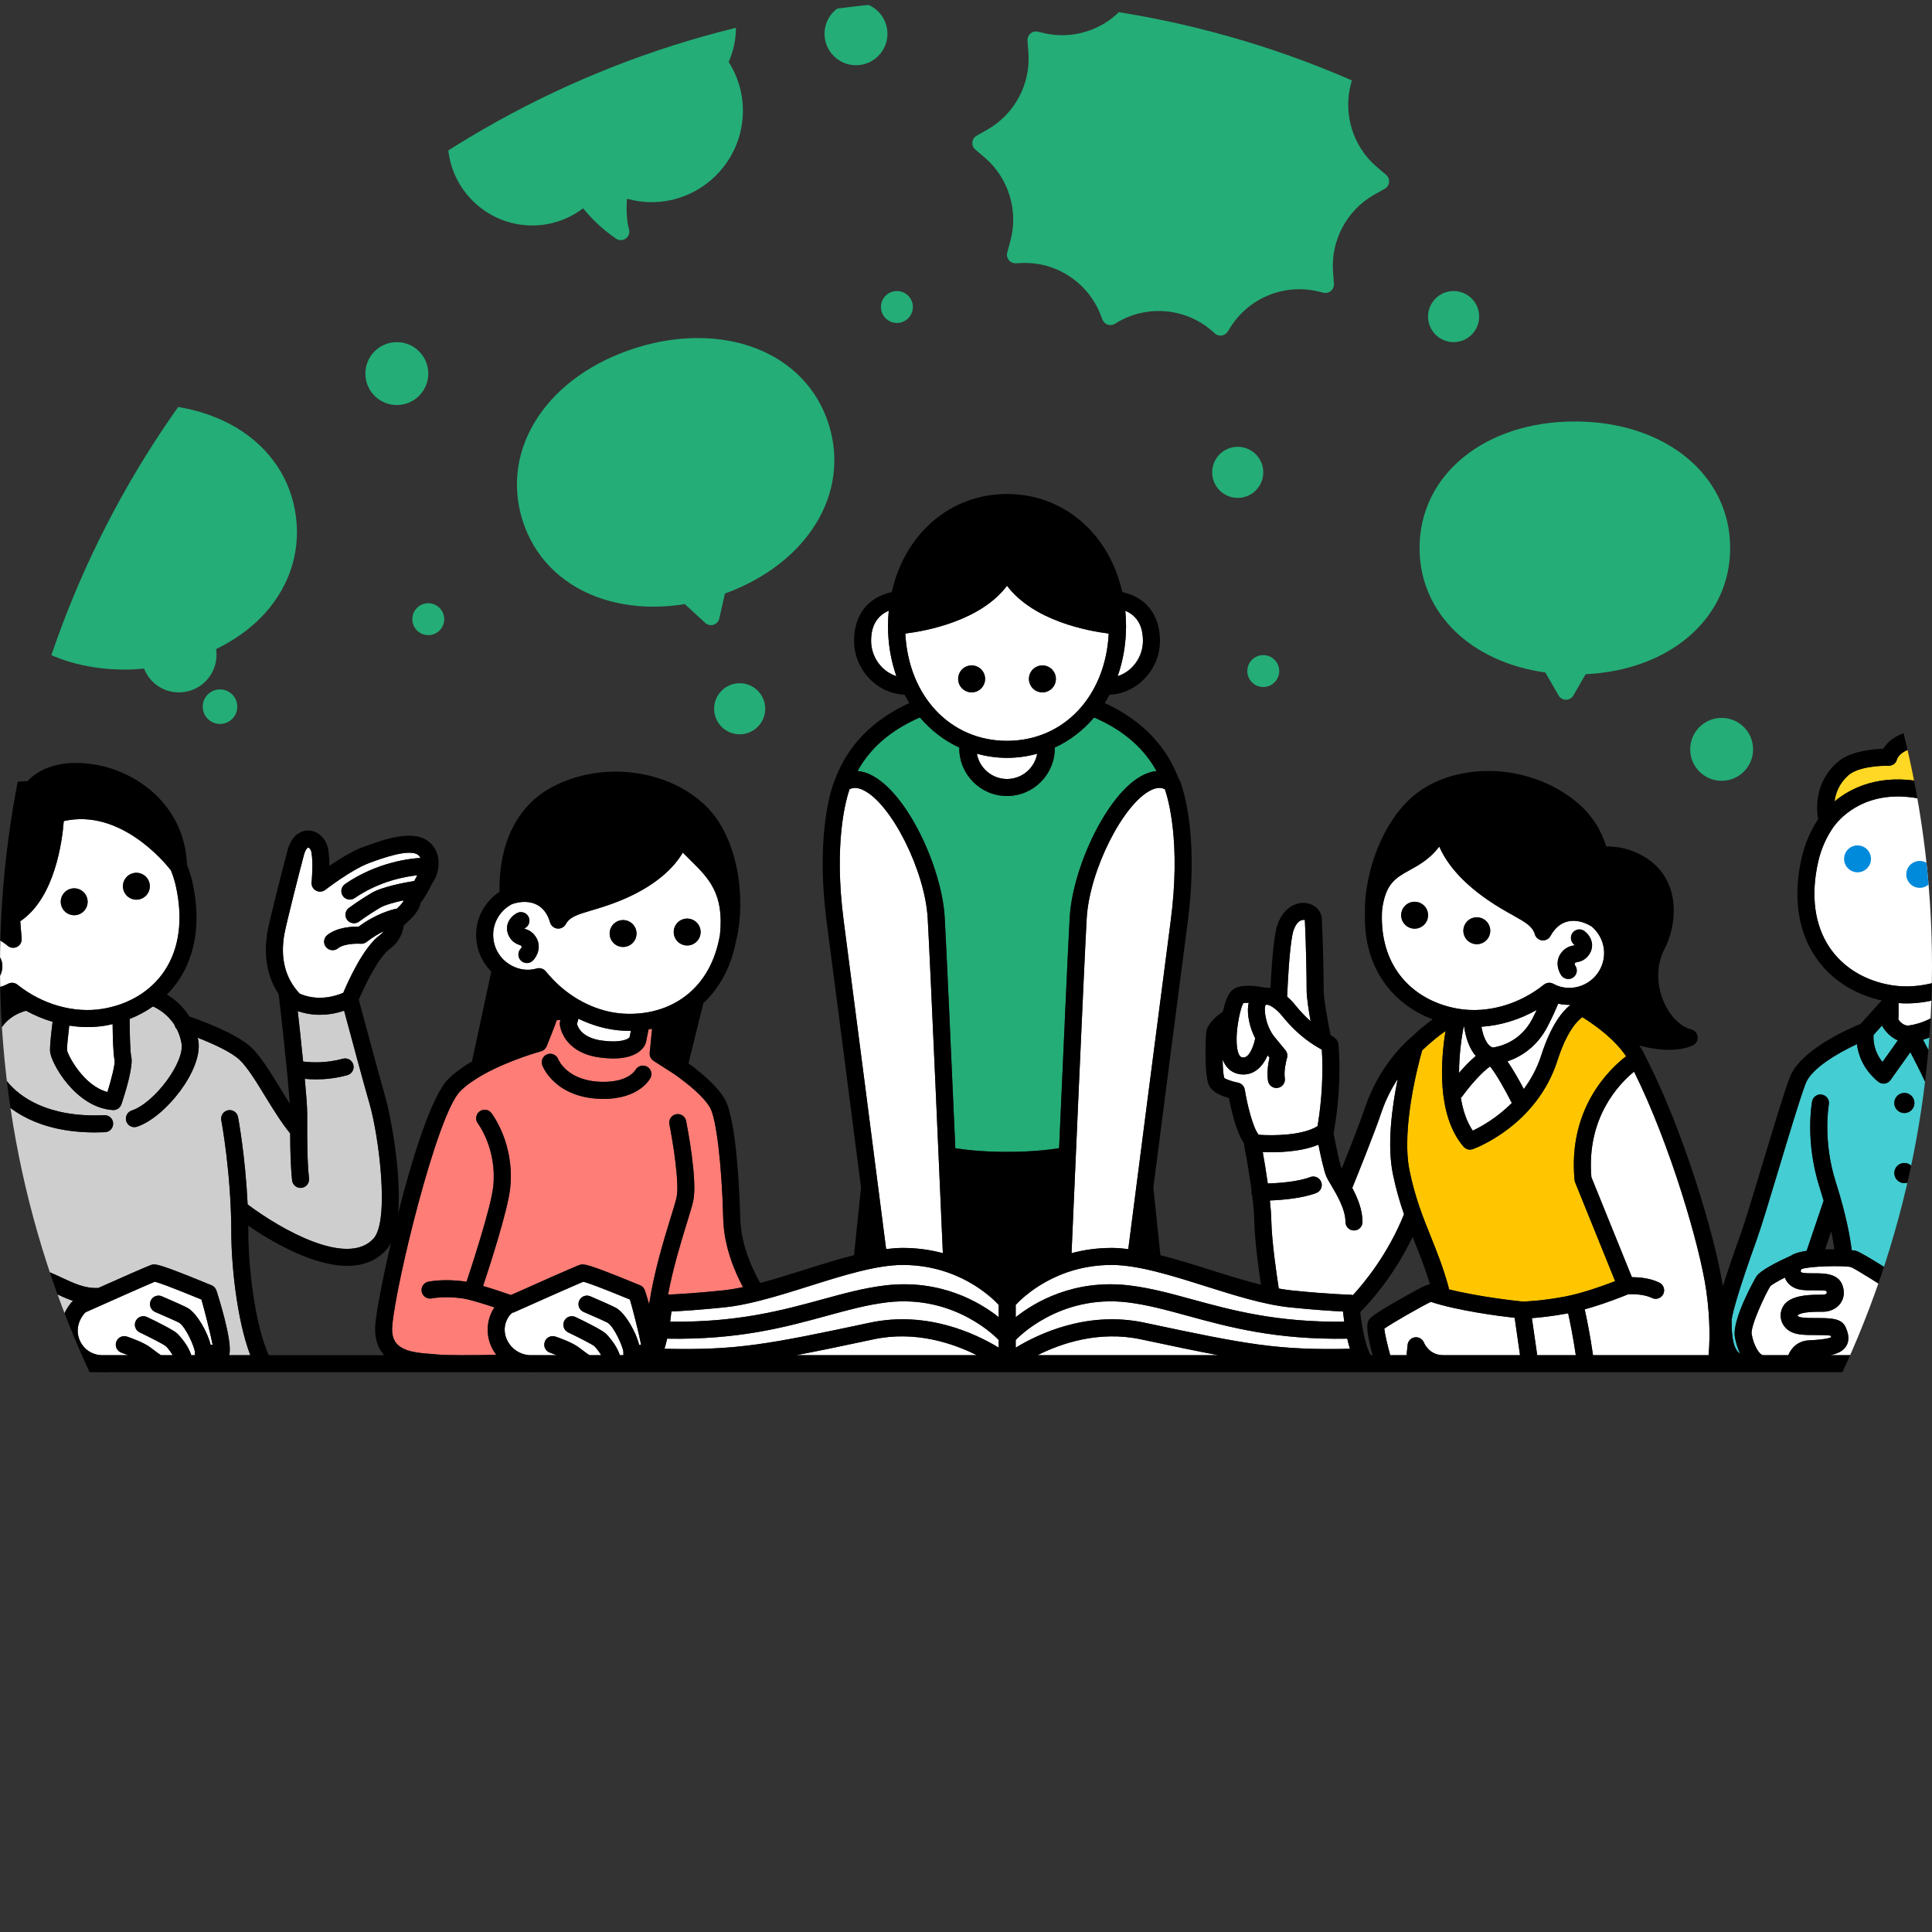<?xml version="1.0" encoding="UTF-8"?>
<svg xmlns="http://www.w3.org/2000/svg" width="295" height="295" xmlns:xlink="http://www.w3.org/1999/xlink" viewBox="0 0 295 295">
  <rect x="0" y="0" width="295" height="295" fill="#333333" stroke="none"/>
  <defs>
    <style>
      .cls-1 {
        clip-path: url(#clippath);
      }

      .cls-2 {
        fill: none;
      }

      .cls-2, .cls-3, .cls-4, .cls-5, .cls-6, .cls-7, .cls-8, .cls-9, .cls-10, .cls-11 {
        stroke-width: 0px;
      }

      .cls-3 {
        fill: #ffc600;
      }

      .cls-4 {
        fill: #fe7d76;
      }

      .cls-5 {
        fill: #44cdd2;
      }

      .cls-6 {
        fill: #000;
      }

      .cls-7 {
        fill: #008adc;
      }

      .cls-8 {
        fill: #ffd725;
      }

      .cls-9 {
        fill: #24ad77;
      }

      .cls-10 {
        fill: #cecece;
      }

      .cls-11 {
        fill: #fff;
      }
    </style>
    <clipPath id="clippath">
      <circle class="cls-2" cx="147.5" cy="147.5" r="147.5"/>
    </clipPath>
  </defs>
  <g id="illust">
    <g class="cls-1">
      <g>
        <g>
          <circle class="cls-9" cx="130.703" cy="5.158" r="4.803"/>
          <circle class="cls-9" cx="262.881" cy="114.419" r="4.803"/>
          <circle class="cls-9" cx="60.592" cy="57.044" r="4.803"/>
          <circle class="cls-9" cx="26.962" cy="29.57" r="4.803"/>
          <circle class="cls-9" cx="188.989" cy="72.125" r="3.901"/>
          <circle class="cls-9" cx="269.464" cy="49.523" r="3.901"/>
          <circle class="cls-9" cx="112.94" cy="108.223" r="3.901"/>
          <circle class="cls-9" cx="221.954" cy="48.34" r="3.901"/>
          <circle class="cls-9" cx="296.453" cy="31.167" r="2.436"/>
          <circle class="cls-9" cx="136.952" cy="46.875" r="2.436"/>
          <circle class="cls-9" cx="192.89" cy="102.465" r="2.436"/>
          <circle class="cls-9" cx="65.394" cy="94.546" r="2.436"/>
          <path class="cls-9" d="M264.181,83.672c0-11.194-9.973-19.318-23.714-19.318s-23.714,8.124-23.714,19.318c0,9.927,7.845,17.434,19.203,19.008l2.029,3.514c.232.401.661.649,1.126.649s.894-.248,1.126-.649l1.875-3.247c12.884-.622,22.069-8.532,22.069-19.274Z"/>
          <path class="cls-9" d="M312.26,54.155c-12.901-3.257-24.193,2.006-26.852,12.521-2.354,9.319,3.222,18.228,13.502,22.404l1.063,3.752c.127.446.482.792.933.906.105.026.212.039.318.039.347,0,.685-.139.933-.394l2.512-2.585c2.011.404,3.977.608,5.867.608,9.602,0,17.275-5.055,19.405-13.479,2.656-10.514-4.779-20.512-17.681-23.773Z"/>
          <path class="cls-9" d="M258.651-8.501c-13.239-1.273-23.61,5.649-24.644,16.445-.916,9.568,5.947,17.528,16.741,20.099l1.62,3.548c.193.422.597.71,1.059.754.042.004.083.006.124.006.418,0,.814-.201,1.059-.546l2.086-2.928c.496.023.988.036,1.475.036,11.742,0,20.608-6.652,21.56-16.595,1.033-10.796-7.832-19.551-21.078-20.818Z"/>
          <path class="cls-9" d="M126.555,64.838c-1.7-5.455-5.71-9.614-11.291-11.71-5.319-1.999-11.724-2.015-18.033-.05-13.553,4.223-20.895,15.298-17.457,26.335,1.7,5.456,5.71,9.615,11.292,11.711,2.682,1.007,5.639,1.511,8.722,1.511,1.566,0,3.165-.136,4.775-.396l3.114,2.872c.244.226.56.345.882.345.13,0,.26-.019.387-.059.443-.139.779-.503.882-.956l.858-3.809c12.532-4.569,19.172-15.198,15.871-25.794Z"/>
          <path class="cls-9" d="M211.644,26.697l-1.417-1.207c-3.646-3.106-5.192-8.1-3.94-12.723l.487-1.797c.108-.4.019-.83-.241-1.153-.261-.325-.662-.51-1.075-.485l-.769.036c-5.336.258-10.255-2.938-12.188-7.943l-.27-.696c-.141-.362-.436-.644-.806-.766-.369-.12-.774-.071-1.103.139-4.814,3.062-11.071,2.463-15.218-1.455-.282-.268-.672-.4-1.058-.345-.387.049-.731.27-.938.6l-.394.631c-2.848,4.546-8.257,6.753-13.475,5.488l-.744-.181c-.403-.096-.83.002-1.147.272-.316.27-.486.673-.456,1.088l.137,1.858c.353,4.775-2.112,9.384-6.28,11.743l-1.621.918c-.369.209-.613.585-.653,1.008-.04.422.128.838.451,1.112l1.416,1.206c3.646,3.106,5.192,8.1,3.94,12.723l-.486,1.797c-.108.401-.019.83.241,1.154.261.323.648.501,1.075.484l.768-.036c5.337-.277,10.255,2.938,12.188,7.941l.269.696c.141.363.436.645.807.767.369.122.774.072,1.103-.138,4.812-3.062,11.071-2.462,15.219,1.456.242.23.562.354.893.354.055,0,.11-.003.165-.011.387-.049.731-.27.938-.6l.394-.631c2.847-4.545,8.258-6.75,13.477-5.487l.744.18c.402.099.829-.004,1.147-.273.316-.269.485-.673.455-1.087l-.138-1.858c-.352-4.774,2.113-9.384,6.279-11.742l1.622-.917c.37-.209.614-.585.654-1.008.041-.423-.128-.838-.451-1.113Z"/>
          <path class="cls-9" d="M111.261,9.452c.709-1.597,1.111-3.359,1.111-5.215,0-7.114-5.788-12.901-12.902-12.901-1.543,0-3.016.286-4.389.785-2.527-2.516-6.008-4.074-9.848-4.074-6.778,0-12.439,4.854-13.7,11.268-5.269,1.121-9.235,5.806-9.235,11.404,0,4.42,2.471,8.273,6.104,10.25-.008.186-.028.368-.028.556,0,7.114,5.787,12.902,12.901,12.902,2.915,0,5.599-.983,7.761-2.62,1.165,1.425,2.84,3.158,5.032,4.634.22.148.474.222.727.222.268,0,.534-.082.761-.246.442-.318.638-.879.491-1.403-.414-1.479-.416-3.246-.312-4.666,1.191.331,2.439.522,3.734.522,7.701,0,13.966-6.265,13.966-13.966,0-2.741-.805-5.292-2.175-7.452Z"/>
          <g>
            <path class="cls-9" d="M45.202,78.991c-.7-5.728-3.931-10.585-9.096-13.678-4.924-2.948-11.286-4.125-17.909-3.313-6.625.81-12.515,3.485-16.582,7.533-4.268,4.246-6.231,9.739-5.53,15.467.7,5.728,3.931,10.585,9.096,13.678,3.908,2.34,8.721,3.563,13.854,3.563.978,0,1.97-.06,2.967-.15.371.938.965,1.774,1.78,2.411,1.02.798,2.251,1.22,3.526,1.22.234,0,.472-.015.709-.044,1.522-.185,2.881-.954,3.826-2.162s1.363-2.712,1.177-4.235c-.007-.057-.028-.11-.037-.167,2.541-1.234,4.816-2.792,6.689-4.657,4.268-4.246,6.231-9.739,5.53-15.467Z"/>
            <path class="cls-9" d="M35.219,105.826c-.555-.435-1.248-.626-1.946-.54-.699.085-1.323.438-1.757.993-.435.555-.626,1.246-.54,1.946.163,1.335,1.303,2.317,2.616,2.317.106,0,.214-.006.323-.02.699-.085,1.323-.438,1.757-.993.435-.555.626-1.246.54-1.946-.085-.699-.438-1.323-.993-1.757Z"/>
          </g>
        </g>
        <g>
          <path class="cls-11" d="M227.928,159.947c.802-.1,4.201-.738,6.089-4.458.239-.471.443-.891.631-1.286-2.642,1.498-5.555,2.385-8.448,2.573.257,1.411.785,2.864,1.728,3.171Z"/>
          <path class="cls-11" d="M223.06,167.61c.293,1.843.85,3.605,1.815,5.033,1.25-.594,3.678-1.929,5.966-4.225-.953-1.877-2.334-4.353-3.309-5.58-1.119.748-2.922,2.726-4.218,4.515-.073.101-.16.184-.254.257Z"/>
          <path class="cls-11" d="M95.187,206.729c-.002-.037-.019-.069-.018-.107.001-.03.017-.056.019-.085.004-.038-.006-.076.001-.114-.081-.8-1.373-3.778-2.402-4.453-.273-.16-2.123-.982-3.672-1.647-.66-.283-.965-1.047-.682-1.707.282-.659,1.047-.967,1.707-.682,1.628.698,3.657,1.589,4.074,1.863,1.356.889,2.883,3.583,3.387,5.558.098-.003.204-.004.294-.01-.337-1.767-1.292-5.503-1.71-6.918-.028-.012-.057-.023-.087-.035-4.811-1.978-6.466-2.544-7.025-2.687-1.244.511-6.913,3.029-10.465,4.618-.164.073-.161.099-.334.1.001.012-.347.167-.718.802-.638,1.087-.664,2.364-.073,3.507.646,1.249,1.875,2.067,3.286,2.188.038.003.068 0.0.105.003h4.129c-.363-.144-.718-.275-1.008-.371-.681-.226-1.05-.962-.823-1.644.226-.681.957-1.054,1.644-.823.424.141,2.593.885,3.637,1.705.82.643,1.339.996,1.549,1.133h1.799c-.327-.531-.78-1.125-1.047-1.374-.332-.273-2.338-1.312-3.995-2.103-.647-.31-.922-1.085-.612-1.733.309-.647,1.085-.925,1.733-.612,1.464.699,4.015,1.96,4.644,2.545.021.02,1.618,1.604,2.111,3.278h.566c-.013-.064-.011-.129-.015-.195Z"/>
          <path class="cls-11" d="M189.862,161.465c.953,0,1.588-1.851,1.798-2.931-.837-1.617-1.274-3.576-1.063-5.072.018-.129.056-.226.083-.342-.365-.011-.663.006-.835.055-.411.656-.997,3.376-1.027,5.281-.031,2.027.377,2.664.554,2.843.085.086.203.166.491.166Z"/>
          <path class="cls-11" d="M231.274,201.221c-2.418-.273-8.587-1.064-12.803-2.437-1.403.673-5.841,3.2-7.102,4.087.078.774.477,2.5.906,4.053h2.494l.159-1.569c.06-.599.523-1.078,1.12-1.157.596-.079,1.171.26,1.386.821.076.185.84,1.905,2.944,1.905h11.718l-.822-5.703Z"/>
          <path class="cls-11" d="M239.799,153.43c-.618.014-1.245-.037-1.874-.176-.322.774-.831,1.915-1.59,3.41-1.678,3.307-4.284,4.757-6.157,5.395.906,1.309,1.822,2.954,2.491,4.227,1.072-1.443,2.02-3.14,2.662-5.139,1.473-4.583,3.201-6.718,4.468-7.718Z"/>
          <path class="cls-11" d="M192.19,173.256c.004.004.004.01.008.014,2.265.158,6.616.126,8.976-1.309.313-1.797.987-6.45.655-11.69-.03-.017-.061-.034-.095-.053-1.115-.633-3.436-1.948-5.981-5.119-1.011-1.259-2.194-1.863-2.489-1.654-.352.44-.056,3.185,1.348,4.893l1.662,2.022c.278.338.367.793.237,1.211-.147.48-.496,1.974-.33,3.062.108.709-.38,1.372-1.09,1.48-.7.108-1.372-.379-1.48-1.09-.197-1.295.042-2.701.232-3.527l-.285-.347c-.684,1.529-1.857,2.915-3.696,2.915-.927,0-1.737-.325-2.344-.94-.352-.357-.629-.81-.838-1.357.032,1.273.111,2.452.262,2.832.162.162,1.195.548,2.078.711.541.1.962.529,1.049,1.072.367,2.283,1.269,5.926,2.121,6.873Z"/>
          <path class="cls-11" d="M225.345,161.234c-1.098-1.233-1.58-3.05-1.787-4.477-.023-.002-.045-.006-.067-.008-.279,1.451-.703,4.146-.705,7.069.744-.878,1.641-1.836,2.559-2.584Z"/>
          <path class="cls-11" d="M197.781,153.472c.827,1.03,1.615,1.829,2.334,2.459-.296-1.659-.601-3.639-.601-4.743,0-1.955-.093-7.219-.275-10.747-.004.029-.071.015-.181.015-.082,0-.188.008-.31.045-.653.203-1.184,1.055-1.417,2.279-.483,2.53-.719,7.599-.79,9.409.457.39.878.831,1.242,1.284Z"/>
          <path class="cls-5" d="M287.437,162.158l2.345-3.297c-1.167-.507-1.996-1.492-2.381-2.2-.013-.025-.014-.053-.026-.078l-1.296,1.439c-.054.693-.019,2.442,1.358,4.137Z"/>
          <path class="cls-8" d="M293.704,119.417c4.983.992,8.502,4.125,9.402,6.707.746,2.137.297,4.572-.024,5.797.447.541,1.004,1.395,1.215,2.478.05.256.064.539.05.838.886-.33,1.79-.455,2.613-.455.83,0,1.577.127,2.143.3.255.078.502.173.74.282.537-1.153,1.259-3.189,1.411-4.357.527-4.037-1.861-13.749-12.391-16.311-4.763-1.157-7.098-.565-8.217.138-.789.495-.979,1.065-.981,1.07-.132.612-.651,1.024-1.31,1.026-1.216-.045-4.69.155-6.138,1.454-1.404,1.26-1.937,2.741-2.1,3.983,2.473-2.048,6.875-4.283,13.586-2.95Z"/>
          <path class="cls-3" d="M248.285,161.286c-.752-1.164-2.599-3.418-6.668-5.972-.687.472-2.326,2.01-3.811,6.629-3.186,9.917-12.51,13.376-12.905,13.518-.505.185-1.074.034-1.426-.374-4.195-4.87-3.443-13.46-2.753-17.656-1.025.701-2.345,1.779-3.568,2.952-.541,1.904-3.235,11.927-1.931,18.334.835,4.099,2.002,7,3.237,10.072.952,2.37,1.938,4.82,2.757,7.853.021.076.008.151.015.227,4.686,1.187,10.666,1.808,11.243,1.867.294-.004,2.618-.056,6.293-.725,2.761-.503,6.104-1.715,7.85-2.392l-6.106-15.073c-.047-.117-.077-.24-.089-.366-1.028-10.9,5.315-16.933,7.863-18.893Z"/>
          <path class="cls-5" d="M300.188,157.903l-1.869-2.025c-.983,1.393-2.936,2.357-4.686,2.88.58,1.097,1.38,2.638,2.088,4.1,1.215-.529,3.317-1.855,4.467-4.955Z"/>
          <path class="cls-11" d="M291.504,156.581c2.006-.278,4.223-1.356,4.748-2.267l-.218-1.79c-1.631.446-3.294.688-4.938.688-.405,0-.807-.02-1.208-.048.016,1.131.011,1.986-.015,2.532.287.375.871,1.005,1.631.886Z"/>
          <path class="cls-11" d="M301.798,146.733c.403-.323.96-.377,1.417-.137.477.251.886.409,1.283.5,2.839.643,5.695-1.162,6.359-4.029.643-2.767-.774-4.969-2.515-5.5-.381-.115-3.772-1.042-5.375,2.303-.309.644-1.079.918-1.727.614-.646-.305-.926-1.074-.626-1.723.627-1.353,1.245-3.274,1.129-3.865-.183-.94-.965-1.637-.973-1.644-.4-.352-.554-.921-.373-1.423.009-.025.973-2.79.253-4.85-.549-1.575-3.225-4.171-7.455-5.013-8.072-1.611-12.079,2.768-13.113,4.147-.031.042-.065.082-.102.12-1.123,1.608-1.916,3.404-2.356,5.342-1.165,5.141-.566,9.666,1.732,13.086,2.047,3.047,5.391,5.093,9.415,5.761,4.368.723,9.237-.654,13.025-3.69ZM304.688,143.289c.089.014.302.002.363-.159q.031-.083-.039-.309c-.125-.404-.356-1.155.111-2.117.31-.637.804-1.085,1.425-1.295,1.02-.348,1.966.087,2.146.177.643.321.902,1.103.582,1.744-.319.636-1.088.897-1.724.592-.024-.011-.055-.021-.085-.028-.004.066.015.112.029.16.124.402.332,1.076-.012,1.991-.553,1.471-1.906,1.844-2.786,1.844-.136,0-.26-.009-.368-.023-.711-.099-1.207-.755-1.109-1.467.099-.711.759-1.2,1.467-1.109Z"/>
          <path class="cls-11" d="M274.973,194.19c.023.061.161.14.417.176.427.061.969.059,1.538.056,1.576.002,3.751-.018,4.408,1.845.349.987.24,1.956-.305,2.728-.576.814-1.583,1.299-2.693,1.299h-.212c-.892-.004-2.981-.009-3.653.531.033-.026.008.056.027.096.032.068.219.19.603.244.652.09,1.471.088,2.294.09,2.039.007,3.765-.003,4.394,1.358.349.757.74,1.882.113,2.913-.45.741-1.252,1.153-2.427,1.399h11.238c1.294-4.35-.019-7.766-.463-8.73-3.311-2.17-7-4.484-7.64-4.724-.979-.257-6.402-.162-7.556.319-.098.166-.111.329-.083.4Z"/>
          <path class="cls-5" d="M293.396,206.924h7.628c.167-4.763-.466-7.547-.863-8.79-2.246.215-4.626.381-6.997.441.573,1.821,1.104,4.805.232,8.349Z"/>
          <path class="cls-11" d="M206.28,197.697c.104.002.198.037.295.062,1.734-1.876,5.357-6.259,7.808-12.353-.637-1.826-1.23-3.821-1.707-6.17-.911-4.472-.117-10.284.741-14.479-.911,1.396-1.809,3.093-2.479,5.075-1.09,3.229-3.668,9.617-4.456,11.553.802,1.516,1.561,3.339,1.561,5.199,0,.718-.582,1.3-1.3,1.3s-1.3-.582-1.3-1.3c0-1.932-1.313-4.146-2.183-5.61-.33-.557-.591-.995-.747-1.359-.37-.864-.876-3.208-1.202-4.829-2.782,1.147-6.388,1.215-8.5,1.121.218,1.218.514,2.971.77,4.803,1.635-.054,4.582-.252,6.476-.979.668-.257,1.423.076,1.68.748.257.67-.078,1.422-.748,1.68-2.155.827-5.247,1.072-7.088,1.143.115,1.095.199,2.148.217,3.049.063,3.204.82,8.344,1.141,10.397.678.121,1.346.226,1.984.291,5.751.589,9.005.657,9.037.658Z"/>
          <path class="cls-11" d="M276.226,204.658c2.315-.108,3.115-.34,3.387-.47-.014-.057-.038-.134-.077-.236-.445-.1-1.455-.095-2.137-.099-.894.003-1.822.002-2.657-.115-2.03-.284-2.602-1.593-2.753-2.143-.285-1.035.06-2.16.857-2.8,1.387-1.113,3.822-1.097,5.287-1.103l.205.001c.281,0,.5-.102.57-.201.062-.088.004-.281-.023-.36-.206-.118-1.338-.115-1.944-.109-.644.003-1.303.006-1.919-.082-1.193-.171-2.095-.832-2.475-1.812-.007-.019-.011-.039-.018-.058-1.079.553-1.988,1.078-2.223,1.33-.719,1.116-3.066,6.117-2.842,7.321.34,1.829,1.178,3.132,1.748,3.202.002 0.0.004.002.006.002h3.843c.401-.989,1.344-2.181,3.165-2.267Z"/>
          <path class="cls-5" d="M326.533,197.348c-.412-2.66-6.916-25.306-12.7-32.629-1.256-1.59-7.067-4.085-11.314-5.636-2.216,5.605-7.016,6.602-7.232,6.644-.083.016-.166.023-.249.023-.498,0-.963-.288-1.179-.754-.648-1.4-1.491-3.05-2.165-4.34l-3.028,4.258c-.21.294-.532.488-.891.535-.057.007-.112.011-.169.011-.301,0-.595-.104-.829-.299-2.299-1.904-3.04-4.119-3.241-5.732-2.791,1.304-6.924,3.655-7.823,6-.838,2.184-2.5,7.705-4.107,13.044-1.372,4.555-2.668,8.857-3.365,10.798-2.828,7.854-3.831,11.57-3.831,12.366v.17c-.004,1.954.159,4.169,1.29,4.885-.37-.79-.636-1.658-.792-2.497-.512-2.745,3.225-9.214,3.264-9.273.607-.934,3.185-2.239,5.294-3.191.53-.356,1.395-.591,2.395-.742l2.592-7.657c-.184-.637-.383-1.3-.607-1.998-2.259-7.057-1.201-12.91-1.154-13.156.132-.706.812-1.175,1.518-1.037.705.132,1.169.81,1.038,1.516-.013.066-.972,5.491,1.075,11.885,1.7,5.312,2.252,8.941,2.418,10.352.332.035.573.072.677.105,1.039.333,5.862,3.45,8.224,4.998,7.603-.043,15.862-1.365,19.178-1.955-1.102-2.996-3.634-10.034-5.19-15.543-1.988-7.034,4.093-12.378,4.353-12.602.544-.47,1.365-.408,1.833.136.469.543.408,1.362-.134,1.831-.051.045-5.084,4.502-3.55,9.928,1.668,5.902,4.477,13.597,5.371,16.011,1.018.16,2.635.679,4.238,2.301.505.511.5,1.334-.011,1.839-.254.25-.584.375-.914.375-.335,0-.67-.129-.925-.386-1.473-1.491-2.863-1.601-3.166-1.599-.725.144-4.747.918-9.934,1.523.463,1.662.985,4.589.836,9.069h15.779c3.122,0,5.281-.674,6.419-2.003,1.602-1.873,1.112-4.998.755-7.28l-.046-.293ZM289.261,168.195c.123-.84.904-1.42,1.743-1.297.84.123,1.42.904,1.297,1.743-.123.84-.904,1.42-1.743,1.297-.84-.123-1.42-.904-1.297-1.743ZM289.261,178.892c.123-.84.904-1.42,1.743-1.297.84.123,1.42.904,1.297,1.744-.123.84-.904,1.42-1.743,1.297-.84-.123-1.42-.904-1.297-1.744ZM293.465,190.327c-.123.84-.904,1.42-1.743,1.297-.84-.123-1.42-.904-1.297-1.743.123-.84.904-1.42,1.743-1.297.84.123,1.42.904,1.297,1.743Z"/>
          <path class="cls-11" d="M29.759,206.729c-.002-.037-.019-.069-.018-.106.001-.03.017-.055.019-.085.004-.039-.006-.076.001-.115-.081-.799-1.372-3.776-2.401-4.452-.272-.159-2.123-.982-3.672-1.647-.66-.283-.965-1.047-.682-1.707.282-.659,1.046-.967,1.707-.682,1.333.571,3.634,1.574,4.072,1.862,1.358.891,2.885,3.585,3.389,5.559.097-.004.204-.005.293-.01-.338-1.766-1.292-5.501-1.71-6.918-.03-.013-.062-.025-.097-.04-4.805-1.974-6.457-2.54-7.016-2.682-1.244.512-6.912,3.029-10.464,4.618-.028.013-.056.023-.084.034-.071.051-.332.264-.686.868-.684,1.165-.728,2.506-.12,3.68.604,1.166,1.715,1.9,3.051,2.015.038.003.068 0.0.105.003h4.13c-.362-.144-.718-.275-1.008-.371-.682-.227-1.05-.962-.823-1.644.226-.681.962-1.054,1.644-.823.424.141,2.592.885,3.636,1.705.819.642,1.339.995,1.55,1.133h1.799c-.327-.531-.78-1.124-1.047-1.373-.333-.274-2.339-1.313-3.995-2.104-.647-.31-.922-1.085-.612-1.733.309-.647,1.085-.925,1.733-.612,1.465.699,4.016,1.96,4.644,2.546.02.018,1.606,1.613,2.104,3.277h.572c-.013-.064-.011-.129-.015-.196Z"/>
          <path class="cls-10" d="M9.981,206.101c-1.011-1.953-.94-4.268.188-6.19.336-.574.666-.981.97-1.28-.962-.335-1.881-.757-2.78-1.178-.007-.003-.013-.006-.02-.009-.688.518-2.268,2.29-2.649,7.804-.048.685-.618,1.21-1.296,1.21-.03,0-.06-.001-.091-.003-.716-.05-1.257-.671-1.207-1.387.328-4.735,1.528-7.304,2.667-8.703-.487-.163-.975-.301-1.467-.37-2.614-.361-8.934,2.302-11.148,3.358-.181.087-.372.127-.56.127-.485,0-.951-.273-1.174-.739-.31-.648-.035-1.424.612-1.733.598-.286,4.378-2.059,7.961-3.02-.131-1.084-.26-3.295.095-7.021.662-6.943-4.416-14.146-4.468-14.217-.417-.584-.282-1.397.302-1.813.583-.416,1.394-.284,1.812.299.233.325,5.698,8.053,4.941,15.977-.313,3.288-.219,5.281-.121,6.252.772-.098,1.493-.129,2.106-.044,1.74.242,3.298.972,4.805,1.677,1.816.851,3.542,1.651,5.427,1.56.033-.001.062.015.095.016,3.397-1.514,7.666-3.401,8.123-3.54.583-.173.939-.276,8.545,2.85.271.111.466.191.557.228.629.198.819.772.885.969.027.082,2.544,7.794,1.898,9.744h3.231c-2.092-5.488-2.898-14.021-2.898-18.637,0-9.071-1.514-17.163-1.529-17.244-.134-.705.33-1.386,1.035-1.52.697-.136,1.386.328,1.52,1.035.054.284,1.121,6.006,1.466,13.343,5.152,3.878,15.271,9.592,19.23,5.207,2.486-2.755.778-15.785-.608-20.549-.85-2.92-3.012-10.96-3.89-14.237-1.352.458-2.598.625-3.689.625-1.43,0-2.588-.283-3.391-.562.235,2.096.547,4.955.822,7.697,1.218.153,3.538.282,6.059-.424.691-.19,1.408.21,1.603.901.193.69-.21,1.408-.901,1.603-1.766.495-3.433.644-4.802.644-.644,0-1.212-.035-1.703-.08.216,2.337.368,4.332.368,5.305l-.001,1.11c-.005,2.982-.01,6.067.277,8.803.075.714-.443,1.353-1.157,1.429-.046.005-.092.007-.138.007-.656,0-1.221-.496-1.291-1.164-.237-2.256-.283-4.767-.29-7.152-1.322-1.617-2.583-3.653-3.802-5.645-1.404-2.295-2.731-4.462-3.92-5.588-1.266-1.199-4.112-2.487-6.404-3.382.032.147.072.285.098.438.76,4.397-5.011,11.702-9.35,13.148-.137.045-.275.067-.411.067-.545,0-1.052-.345-1.233-.89-.227-.682.142-1.417.822-1.645,3.481-1.16,8.104-7.381,7.609-10.239-.141-.819-.388-1.528-.693-2.146-.179-.172-.292-.392-.35-.632-1.047-1.677-2.524-2.523-3.317-2.88-1.088.768-2.279,1.414-3.566,1.914.01,2.241.084,5.081.245,5.75.339,1.409-.793,5.162-1.497,7.272-.178.533-.677.889-1.232.889-.028,0-.058-.001-.086-.003-5.711-.373-9.491-7.252-9.581-8.989-.044-.822.211-3.061.389-4.483-1.39-.411-2.749-.975-4.047-1.689-1.052.263-4.007,1.327-4.801,5.098-.292,1.379.24,3.744,2.087,5.916,1.711,2.015,5.896,5.338,14.648,4.932.737-.029,1.326.522,1.358,1.239.032.718-.522,1.325-1.239,1.358-.529.024-1.045.036-1.545.036-8.838,0-13.293-3.632-15.204-5.882-1.313-1.546-2.209-3.356-2.582-5.089-2.277,2.11-5.809,5.781-6.884,9.151-1.978,6.198-4.458,28.814-2.674,35.832H10.5c-.19-.26-.368-.531-.519-.823Z"/>
          <path class="cls-11" d="M260.533,197.074c-.961-6.803-5.553-22.435-11.026-33.443-2.327,1.901-7.292,7.07-6.514,16.117l6.183,15.263c1.068.004,2.791.136,4.207.844.642.321.901,1.103.581,1.745-.229.455-.688.718-1.164.718-.195.001-.394-.044-.581-.137-1.133-.568-2.847-.601-3.608-.556-.771.318-3.632,1.467-6.639,2.301.318,1.432.837,3.969,1.268,6.999h17.642c.157-1.64.321-5.101-.349-9.851Z"/>
          <path class="cls-11" d="M239.441,200.528c-.069.013-.139.029-.208.041-2.332.424-4.153.613-5.325.698l.815,5.657h5.89c-.403-2.742-.877-5.061-1.171-6.397Z"/>
          <path class="cls-4" d="M60.554,205.15c1.096,1.275,3.505,1.453,5.099,1.571.385.028.731.055,1.023.089,1.345.161,5.761.122,9.103.059-.223-.296-.431-.606-.605-.942-.994-1.923-.942-4.172.14-6.017.06-.103.123-.189.184-.282-1.715-.568-3.804-1.215-4.791-1.363-2.774-.417-4.758-.019-4.776-.013-.696.145-1.39-.303-1.538-1.005-.147-.701.298-1.389.999-1.539.097-.021,2.43-.505,5.702-.014.044.006.096.018.143.025.829-2.491,3.729-11.364,4.074-14.527.622-5.709-2.31-9.614-2.339-9.653-.435-.568-.33-1.384.237-1.821.566-.438,1.379-.335,1.818.23.147.19,3.608,4.734,2.867,11.526-.367,3.377-3.201,12.09-4.128,14.882,1.643.485,3.413,1.09,4.253,1.383,3.307-1.478,9.937-4.431,10.513-4.605.581-.173.931-.279,8.555,2.853.262.107.45.185.542.222.631.194.822.77.888.968.009.026.269.83.598,1.968.743-4.902,2.205-9.687,3.251-13.081.434-1.405.776-2.516.936-3.219.495-2.176-.618-8.81-1.089-11.182-.14-.704.318-1.389,1.022-1.528.71-.139,1.389.318,1.528,1.022.184.929,1.779,9.162,1.073,12.264-.182.8-.537,1.951-.986,3.409-.887,2.876-2.081,6.781-2.85,10.842,1.242-.05,4.113-.202,8.338-.634.989-.101,2.035-.28,3.114-.508-1.141-2.109-2.91-6.058-3.021-10.443-.206-8.15-1.048-15.275-2.002-16.941-.98-1.712-3.388-3.672-5.501-5.156l-3.135-2.01c-.06-.039-.108-.09-.16-.137-.032-.029-.068-.052-.097-.083-.063-.069-.112-.148-.158-.228-.015-.026-.036-.047-.049-.074-.054-.11-.092-.227-.114-.349-.004-.022,0-.045-.003-.068-.011-.094-.021-.188-.011-.285l.365-3.674c-.177.034-.357.061-.536.089l-.395,1.943c-.01.048-.022.096-.038.142-.142.439-.993,2.361-4.95,2.361-.609,0-1.293-.046-2.06-.149-5.669-.767-6.094-4.873-6.109-5.048-.013-.147-.001-.298.037-.441l.061-.234c-.209.004-.408.015-.569.033-.35,1.015-1.075,2.831-1.542,3.983-.018.043-.045.081-.067.122-.015.028-.028.055-.045.082-.068.107-.148.206-.243.289-.011.01-.025.016-.037.026-.087.07-.183.126-.286.172-.033.015-.066.028-.1.04-.03.011-.058.027-.089.035-.064.017-4.726,1.294-8.668,3.474-.023.013-.049.027-.072.04-.004.002-.009.003-.013.005-1.356.756-2.623,1.618-3.58,2.575-3.567,3.567-9.896,29.658-10.375,35.871-.09,1.167.127,2.036.661,2.657ZM83.562,160.982c.664-.252,1.412.083,1.67.748.067.167,1.475,3.454,6.926,3.461h.015c3.788,0,4.804-1.733,4.845-1.808.345-.615,1.124-.859,1.748-.53.623.327.881,1.076.569,1.708-.065.132-1.653,3.229-7.162,3.229h-.019c-7.344-.009-9.273-4.926-9.352-5.135-.253-.673.088-1.422.76-1.674Z"/>
          <path class="cls-11" d="M1.843,150.061c.29,0,.577.097.814.285,3.787,3.036,8.657,4.41,13.025,3.69,4.024-.669,7.369-2.715,9.416-5.762,2.298-3.42,2.897-7.944,1.731-13.086-.18-.794-.435-1.556-.731-2.298-.954-1.224-7.753-9.468-16.36-7.52-.225,2.964-1.333,11.741-6.644,15.295l.212,2.652c.042.531-.243,1.034-.722,1.27-.183.09-.379.134-.574.134-.315,0-.628-.114-.872-.335-.025-.023-2.733-2.398-6.312-2.394-1.116,1.254-1.613,2.989-1.227,4.693.65,2.865,3.503,4.671,6.359,4.023.398-.091.806-.25,1.281-.499.19-.101.398-.149.605-.149ZM20.526,133.291c1.121-.165,2.163.611,2.328,1.732.165,1.121-.611,2.163-1.731,2.328-1.121.165-2.164-.611-2.328-1.732-.165-1.121.611-2.163,1.732-2.328ZM11.03,135.663c1.121-.165,2.163.611,2.328,1.732.165,1.121-.611,2.163-1.732,2.328s-2.163-.611-2.328-1.732c-.165-1.121.611-2.163,1.731-2.328ZM-.121,149.226c-.248.385-.666.595-1.093.595-.242,0-.486-.066-.704-.208-.604-.389-.776-1.193-.387-1.797.045-.081.128-.274.008-.398q-.061-.062-.297-.095c-.419-.057-1.198-.163-1.872-.994-.446-.55-.644-1.185-.573-1.838.116-1.066.909-1.745,1.066-1.87.564-.448,1.381-.352,1.826.209.442.556.355,1.362-.191,1.812-.019.018-.041.041-.06.065.059.03.107.033.156.04.418.058,1.116.152,1.801.851,1.27,1.294.766,2.938.32,3.628Z"/>
          <path class="cls-11" d="M91.939,158.893c2.768.373,3.915-.185,4.19-.496l.203-.998c-.05 0-.099.006-.15.006-.365,0-.731-.01-1.102-.031-2.306-.132-4.607-.778-6.764-1.826l-.212.814c.142.543.811,2.122,3.835,2.531Z"/>
          <path class="cls-11" d="M13.357,156.825c-.923,0-1.853-.082-2.78-.225-.19,1.558-.368,3.276-.342,3.769.135.733,2.493,5.415,6.172,6.371.636-2.058,1.175-4.253,1.097-4.821-.225-.932-.29-3.676-.307-5.55-.361.082-.718.171-1.089.233-.902.15-1.823.224-2.75.224Z"/>
          <path class="cls-9" d="M130.943,117.728c.635.054,1.29.235,1.955.549,5.596,2.649,10.918,14.204,11.351,21.806.253,4.469,1.024,21.711,1.62,35.244,2.136.33,4.731.553,7.895.553,3.191,0,5.805-.227,7.951-.562.596-13.532,1.366-30.767,1.619-35.235.433-7.603,5.755-19.157,11.351-21.807.648-.305,1.284-.482,1.903-.542-2.209-4.041-5.818-6.584-9.526-8.181-1.671,1.959-3.7,3.533-6.012,4.594.001.035.005.07.005.105,0,4.021-3.272,7.292-7.292,7.292s-7.292-3.272-7.292-7.292c0-.036.005-.07.005-.105-2.313-1.062-4.344-2.637-6.016-4.598-3.704,1.597-7.31,4.141-9.518,8.179Z"/>
          <path class="cls-11" d="M135.305,190.723c.865-.103,1.713-.175,2.52-.176h.007c2.274,0,4.311.315,6.135.8-.332-7.654-1.926-44.303-2.313-51.118-.416-7.314-5.58-17.573-9.867-19.602-.982-.465-1.632-.34-2.07-.113-.533,1.542-2.457,8.194-.884,20.138,1.332,10.106,5.359,41.41,6.473,50.071Z"/>
          <path class="cls-11" d="M177.867,120.514c-.438-.228-1.088-.352-2.07.113-4.287,2.029-9.451,12.289-9.867,19.604-.387,6.814-1.981,43.463-2.313,51.117,1.824-.486,3.861-.801,6.135-.801h.007c.807 0,1.655.073,2.52.176,1.113-8.661,5.141-39.965,6.473-50.071,1.574-11.943-.35-18.596-.884-20.138Z"/>
          <path class="cls-11" d="M153.764,118.945c2.299,0,4.209-1.666,4.607-3.852-1.465.395-3.0.626-4.607.626s-3.143-.231-4.607-.626c.399,2.186,2.308,3.852,4.607,3.852Z"/>
          <path class="cls-11" d="M133.01,97.848c0,2.512,1.659,4.7,3.861,5.399-.823-2.346-1.282-4.927-1.282-7.677,0-.014.002-.027.002-.041 0-.004-.001-.008-.001-.012.001-.018.003-.034.003-.051.003-.748.043-1.482.111-2.204-1.435.597-2.694,1.887-2.694,4.588Z"/>
          <path class="cls-11" d="M174.518,97.848c0-2.701-1.26-3.991-2.694-4.588.068.722.107,1.456.111,2.204.001.018.003.034.003.051 0.0.004-.001.008-.001.012,0,.014.002.027.002.041,0,2.75-.459,5.331-1.282,7.677,2.202-.699,3.861-2.887,3.861-5.399Z"/>
          <path class="cls-11" d="M153.764,113.12c8.672,0,15.043-6.824,15.528-16.381-3.18-.397-11.481-1.924-15.528-7.301-4.047,5.377-12.348,6.904-15.528,7.301.485,9.556,6.856,16.381,15.528,16.381ZM159.167,101.604c1.136,0,2.057.921,2.057,2.057s-.921,2.057-2.057,2.057-2.057-.921-2.057-2.057.921-2.057,2.057-2.057ZM148.36,101.604c1.136,0,2.057.921,2.057,2.057s-.921,2.057-2.057,2.057-2.057-.921-2.057-2.057.921-2.057,2.057-2.057Z"/>
          <circle class="cls-6" cx="148.36" cy="103.661" r="2.057"/>
          <path class="cls-6" d="M159.167,105.718c1.136,0,2.057-.921,2.057-2.057s-.921-2.057-2.057-2.057-2.057.921-2.057,2.057.921,2.057,2.057,2.057Z"/>
          <path class="cls-11" d="M123.551,196.382c-2.557.807-5.161,1.624-7.671,2.253-.024.008-.048.012-.072.018-1.802.449-3.557.803-5.202.971-3.902.399-6.644.564-8.085.63-.047.459-.11.988-.189,1.553,10.317.128,17.153-1.741,23.218-3.402,3.274-.896,6.368-1.743,9.569-2.129,8.521-1.024,14.536,2.592,17.374,4.842v-1.88c-1.207-1.294-6.252-6.092-14.661-6.092h-.007c-4.027.001-9.236,1.645-14.273,3.235Z"/>
          <path class="cls-11" d="M133.371,204.505c-4.795,1.021-8.567,1.815-11.812,2.42h27.591c-3.599-1.803-9.37-3.787-15.779-2.42Z"/>
          <path class="cls-11" d="M135.429,198.859c-3.011.362-6.014,1.185-9.193,2.055-6.317,1.729-13.469,3.682-24.368,3.488-.118.526-.254,1.046-.408,1.546,11.053.238,15.67-.642,31.37-3.986,8.71-1.858,16.167,1.684,19.662,3.813v-1.188c-.026-.024-.059-.033-.083-.059-.096-.103-6.509-6.93-16.98-5.668Z"/>
          <path class="cls-11" d="M174.212,204.505c-6.431-1.367-12.197.617-15.789,2.42h27.598c-3.244-.605-7.016-1.399-11.809-2.42Z"/>
          <path class="cls-11" d="M169.759,193.147h-.007c-8.406,0-13.448,4.794-14.66,6.092v1.881c2.838-2.249,8.853-5.863,17.374-4.843,3.201.386,6.294,1.232,9.568,2.129,6.063,1.66,12.92,3.528,23.218,3.402-.079-.566-.142-1.094-.189-1.553-1.44-.066-4.183-.231-8.085-.63-3.956-.404-8.525-1.847-12.944-3.242-5.038-1.59-10.247-3.234-14.274-3.235Z"/>
          <path class="cls-11" d="M181.348,200.914c-3.18-.871-6.183-1.692-9.192-2.055-10.492-1.262-16.917,5.599-16.981,5.668-.024.026-.057.035-.082.059v1.19c3.496-2.128,10.957-5.669,19.661-3.814,15.702,3.345,20.33,4.224,31.37,3.986-.153-.5-.29-1.02-.408-1.546-10.897.192-18.052-1.76-24.368-3.488Z"/>
          <path class="cls-11" d="M222.721,154.037c4.374.724,9.237-.654,13.024-3.69.403-.322.96-.378,1.417-.137.477.251.886.409,1.284.5,2.857.648,5.709-1.159,6.358-4.023.445-1.963-.282-3.966-1.783-5.226-1.218-.757-2.555-1.035-3.689-.75-1.067.272-1.938,1.013-2.589,2.203-.23.42-.669.677-1.141.677-.046,0-.093-.002-.139-.007-.523-.057-.96-.422-1.108-.927-.352-1.195-1.299-1.766-3.407-2.943-1.026-.573-2.304-1.286-3.721-2.258-4.444-3.049-6.509-5.984-7.458-8.188-1.455,1.9-3.107,2.812-4.518,3.591-2.16,1.191-3.729,2.066-4.225,6.15-.198,3.566.567,6.723,2.277,9.267,2.047,3.047,5.392,5.093,9.416,5.762ZM238.534,145.311c.645-.733,1.338-.867,1.752-.946.057-.011.113-.017.169-.034-.025-.029-.056-.06-.082-.08-.556-.435-.676-1.245-.253-1.812.422-.565,1.204-.7,1.78-.292.164.116.991.752,1.165,1.81.106.646-.057,1.292-.472,1.865-.629.866-1.401,1.016-1.817,1.095q-.232.045-.29.11c-.135.153.028.395.03.397.421.581.291,1.395-.29,1.815-.231.167-.497.247-.762.247-.402,0-.8-.186-1.054-.537-.48-.664-1.073-2.278.123-3.639ZM223.468,141.819c.165-1.121,1.207-1.896,2.328-1.732,1.121.165,1.897,1.207,1.732,2.328-.165,1.121-1.207,1.896-2.328,1.732s-1.896-1.207-1.732-2.328ZM213.971,139.446c.165-1.121,1.207-1.896,2.328-1.732s1.896,1.207,1.732,2.328c-.165,1.121-1.207,1.896-2.328,1.732s-1.896-1.207-1.732-2.328Z"/>
          <path class="cls-6" d="M225.199,144.147c1.121.165,2.163-.611,2.328-1.732.165-1.121-.611-2.163-1.732-2.328-1.121-.165-2.163.611-2.328,1.732-.165,1.121.611,2.163,1.732,2.328Z"/>
          <path class="cls-6" d="M218.031,140.043c.165-1.121-.611-2.163-1.732-2.328s-2.163.611-2.328,1.732c-.165,1.121.611,2.163,1.732,2.328s2.163-.611,2.328-1.732Z"/>
          <path class="cls-6" d="M11.626,139.722c1.121-.165,1.896-1.207,1.732-2.328-.165-1.121-1.207-1.896-2.328-1.732-1.121.165-1.896,1.207-1.731,2.328.165,1.121,1.207,1.896,2.328,1.732Z"/>
          <path class="cls-6" d="M21.123,137.35c1.121-.165,1.896-1.207,1.731-2.328-.165-1.121-1.207-1.896-2.328-1.732s-1.896,1.207-1.732,2.328c.165,1.121,1.207,1.896,2.328,1.732Z"/>
          <polygon class="cls-11" points="103.832 127.754 103.832 127.755 103.832 127.755 103.832 127.754"/>
          <path class="cls-11" d="M76.863,146.522c.204.204.43.377.659.542.105.073.21.145.315.211.828.513,1.778.801,2.776.801h.007c.407,0,.839-.065,1.361-.205.111-.029.225-.044.336-.044.39,0,.766.175,1.016.489.291.364.606.704.922,1.042l.394.422c2.927,2.941,6.762,4.78,10.58,4.997,4.077.233,7.785-1.028,10.451-3.551,2.223-2.103,3.663-5.01,4.255-8.526.654-6.255-1.729-8.613-4.489-11.33-.394-.387-.794-.78-1.19-1.191-1.235,2.134-4.015,5.13-9.781,7.431-1.595.637-2.997,1.052-4.124,1.386-2.316.685-3.366,1.034-3.973,2.124-.255.458-.755.718-1.284.659-.522-.06-.957-.429-1.102-.934-.373-1.305-1.06-2.22-2.041-2.719-1.043-.529-2.408-.552-3.763-.08-1.74.898-2.89,2.693-2.888,4.706.002,1.425.557,2.763,1.562,3.768ZM105.08,140.268c1.13.086,1.976,1.071,1.891,2.201-.086,1.13-1.071,1.976-2.201,1.891-1.13-.086-1.976-1.071-1.891-2.201.086-1.13,1.071-1.976,2.201-1.891ZM95.295,140.495c1.13.086,1.976,1.071,1.891,2.201-.086,1.13-1.071,1.976-2.201,1.891s-1.976-1.071-1.891-2.201c.086-1.13,1.071-1.976,2.201-1.891ZM77.529,141.024c.332-1.02,1.246-1.523,1.426-1.613.642-.325,1.422-.064,1.745.577.319.634.07,1.406-.557,1.734-.022.014-.049.032-.072.052.052.043.099.056.145.072.397.141,1.06.377,1.588,1.198.98,1.526.149,3.033-.426,3.617-.254.259-.59.388-.926.388-.33,0-.659-.124-.912-.374-.512-.504-.518-1.327-.014-1.838.061-.07.183-.244.09-.389q-.047-.073-.271-.152c-.398-.142-1.141-.405-1.631-1.357-.324-.629-.389-1.291-.186-1.915Z"/>
          <path class="cls-6" d="M94.985,144.586c1.13.086,2.115-.761,2.201-1.891.086-1.13-.761-2.115-1.891-2.201-1.13-.086-2.115.761-2.201,1.891-.086,1.13.761,2.115,1.891,2.201Z"/>
          <path class="cls-6" d="M104.77,144.359c1.13.086,2.115-.761,2.201-1.891.086-1.13-.761-2.115-1.891-2.201-1.13-.086-2.115.761-2.201,1.891-.086,1.13.761,2.115,1.891,2.201Z"/>
          <path class="cls-6" d="M92.154,167.791h.019c5.509,0,7.098-3.098,7.162-3.229.311-.632.054-1.381-.569-1.708-.624-.329-1.403-.085-1.748.53-.041.074-1.057,1.808-4.845,1.808h-.015c-5.451-.007-6.858-3.294-6.926-3.461-.258-.665-1.006-1-1.67-.748-.672.252-1.013,1.001-.76,1.674.078.209,2.008,5.126,9.352,5.135Z"/>
          <path class="cls-11" d="M45.747,151.707c.677.324,3.243,1.333,6.667-.113.722-1.72,3.051-6.924,5.55-8.778.282-.209.482-.418.635-.624-.786.382-1.682.902-2.63,1.642-.256.201-.575.3-.903.272-.619-.048-2.577-.019-3.46.693-.24.194-.529.289-.816.289-.379,0-.755-.165-1.012-.482-.451-.559-.365-1.377.193-1.828,1.474-1.191,3.763-1.307,4.785-1.286,2.689-1.988,5.057-2.598,5.861-2.759.624-.584.876-.944.971-1.112-.008-.045-.006-.091-.009-.137-1.414.308-2.873.715-3.578,1.135-1.711,1.022-3.164,2.092-3.179,2.103-.232.171-.503.254-.771.254-.398,0-.792-.183-1.047-.527-.426-.578-.304-1.392.273-1.818.064-.047,1.566-1.153,3.392-2.243,1.726-1.031,5.395-1.676,6.585-1.864.028-.055.06-.113.087-.166.134-.26.258-.492.382-.709-1.754.181-5.773.869-9.565,3.48-.226.155-.482.23-.736.23-.413,0-.819-.196-1.071-.562-.407-.592-.258-1.401.333-1.808,4.917-3.385,10.046-3.907,11.516-3.988-.071-.148-.16-.288-.292-.406-1.273-1.135-5.686.499-7.57,1.196-2.656.982-6.63,4.053-6.67,4.084-.41.319-.973.362-1.428.108-.455-.252-.716-.752-.662-1.27.003-.029.293-2.886-.031-4.609-.089-.473-.387-.684-.489-.688h-.001c-.055,0-.394.201-.645,1.125-.519,1.899-2.732,10.592-3,12.145-.623,3.62.137,6.627,2.259,8.935.027.03.054.059.079.087Z"/>
          <path class="cls-6" d="M-2.242,144.748c-.049-.007-.098-.01-.156-.04.019-.024.041-.048.06-.065.547-.449.634-1.256.191-1.812-.445-.561-1.263-.657-1.826-.209-.157.125-.95.804-1.066,1.87-.071.652.127,1.288.573,1.838.674.831,1.453.938,1.872.994q.235.032.297.095c.12.123.037.316-.008.398-.39.604-.217,1.408.387,1.797.218.142.462.208.704.208.427,0,.845-.21,1.093-.595.445-.69.95-2.334-.32-3.628-.685-.698-1.383-.793-1.801-.851Z"/>
          <path class="cls-6" d="M79.347,144.297q.224.079.271.152c.093.144-.028.318-.09.389-.504.511-.498,1.334.014,1.838.253.25.582.374.912.374.336,0,.672-.129.926-.388.575-.584,1.405-2.091.426-3.617-.527-.821-1.191-1.058-1.588-1.198-.047-.017-.094-.029-.145-.072.023-.019.05-.038.072-.052.627-.328.876-1.101.557-1.734-.323-.641-1.103-.902-1.745-.577-.18.09-1.094.593-1.426,1.613-.202.624-.138,1.286.186,1.915.49.952,1.232,1.216,1.631,1.357Z"/>
          <path class="cls-6" d="M239.465,149.487c.265,0,.531-.08.762-.247.581-.421.711-1.234.29-1.815-.002-.002-.165-.243-.03-.397q.058-.065.29-.11c.416-.079,1.188-.229,1.817-1.095.415-.573.578-1.219.472-1.865-.174-1.059-1.001-1.694-1.165-1.81-.576-.408-1.358-.273-1.78.292-.423.566-.303,1.376.253,1.812.026.021.057.051.082.08-.056.018-.112.023-.169.034-.414.079-1.106.213-1.752.946-1.196,1.36-.604,2.975-.123,3.639.254.351.651.537,1.054.537Z"/>
          <path class="cls-6" d="M290.558,169.938c.84.123,1.62-.457,1.743-1.297.123-.84-.457-1.62-1.297-1.743-.84-.123-1.62.457-1.743,1.297-.123.84.457,1.62,1.297,1.743Z"/>
          <path class="cls-6" d="M292.301,179.338c.123-.84-.457-1.62-1.297-1.744-.84-.123-1.62.457-1.743,1.297-.123.84.457,1.62,1.297,1.744.84.123,1.62-.457,1.743-1.297Z"/>
          <path class="cls-6" d="M292.168,188.584c-.84-.123-1.62.457-1.743,1.297-.123.84.457,1.62,1.297,1.743.84.123,1.62-.457,1.743-1.297.123-.84-.457-1.62-1.297-1.743Z"/>
          <path class="cls-6" d="M329.148,197.239l-.046-.289c-.352-2.274-6.745-25.631-13.229-33.842-2.204-2.79-11.552-6.16-13.727-6.917l-3.511-3.803-.088-.725c1.481-.624,2.906-1.427,4.227-2.401.391.163.767.283,1.148.37,4.228.96,8.48-1.721,9.468-5.977.58-2.499-.034-4.982-1.455-6.676.848-1.581,1.725-4.32,1.897-5.638.824-6.311-3.085-16.431-14.354-19.172-4.532-1.105-7.968-.947-10.214.461-.867.544-1.393,1.18-1.705,1.702-1.655.047-5.125.363-7.078,2.115-3.443,3.09-3.143,7.093-2.864,8.639-1.194,1.797-2.044,3.783-2.527,5.915-1.328,5.856-.599,11.082,2.109,15.111,2.263,3.367,5.821,5.689,10.081,6.647.001.031.001.063.002.094-.046.038-.101.06-.142.105l-3.06,3.396c-1.761.711-9.175,3.921-10.794,8.144-.872,2.274-2.549,7.842-4.17,13.226-1.361,4.521-2.647,8.792-3.322,10.667-1.165,3.237-2.076,5.911-2.732,8.016-1.117-7.417-6.097-24.132-11.907-35.269-.091-.223-.331-.744-.842-1.495,1.498.405,3.071.66,4.545.66,1.329,0,2.575-.203,3.608-.68.498-.231.799-.749.75-1.295-.049-.547-.435-1.005-.967-1.144-1.66-.434-3.22-1.981-4.172-4.14-1.199-2.719-1.172-5.755.074-8.122,1.925-3.661,2.746-10.753-3.246-14.2-1.978-1.138-3.916-1.499-5.645-1.469-.719-2.337-2.046-4.678-4.367-6.649-6.504-5.523-16.592-6.49-23.473-2.248-5.879,3.625-9.033,12.362-9.016,18.744,0,.031.015.058.018.088-.166,4.003.744,7.591,2.723,10.537,1.81,2.693,4.446,4.723,7.608,5.921-1.174.832-2.299,1.821-3.11,2.584-.749.616-4.99,4.32-7.169,10.769-.81,2.398-2.518,6.721-3.618,9.463-.321-.884-.9-3.646-1.236-5.423.25-1.262,1.268-6.952.761-13.534-.058-.748-.605-1.11-1.214-1.46-.317-1.538-1.054-5.418-1.054-6.857,0-1.98-.093-7.309-.279-10.883-.068-1.315-1.164-2.339-2.606-2.438-1.752-.116-3.837,1.199-4.453,4.425-.431,2.261-.67,6.207-.781,8.56-.279-.051-.558-.067-.835-.043-1.504-.315-4.06-.638-5.149.503-.586.614-1.003,1.857-1.289,3.158-.736.497-2.393,1.759-2.552,3.142-.008.061-.416,6.686.503,8.25.576.98,1.945,1.522,2.981,1.803.324,1.732,1.088,5.147,2.281,6.887.003.062.002.124.014.185.01.051.699,3.581,1.161,7.1-.009.06-.036.114-.037.176-.002.201.05.386.129.557.169,1.389.294,2.739.316,3.83.058,2.951.648,7.289,1.019,9.765-2.497-.616-5.135-1.445-7.721-2.262-2.546-.804-5.133-1.617-7.631-2.244l-1.078-10.327c1.665-12.931,4.213-32.701,5.221-40.34,1.91-14.49-1.077-21.566-1.206-21.861-.043-.098-.1-.188-.164-.272-2.236-5.883-6.671-9.407-11.276-11.509.26-.414.501-.843.733-1.281,4.2-.143,7.702-3.844,7.702-8.221,0-3.974-2.158-6.675-5.755-7.439-1.946-8.772-8.791-14.917-17.463-14.982-.007-.001-.018-.002-.025-.002v.001c-.003,0-.006-.001-.009-.001v-.001c-.008-.001-.016.001-.025 0-.026-0-.051-.004-.077-.004-.031,0-.06.005-.092.005-.006 0-.013-0-.019,0-.007.001-.018.002-.025.002-8.672.064-15.517,6.209-17.463,14.982-3.597.764-5.755,3.465-5.755,7.439,0,4.377,3.502,8.078,7.702,8.221.232.438.473.867.733,1.281-4.677,2.135-9.185,5.731-11.385,11.779-0.0.001-.001.001-.001.002-.128.294-3.114,7.37-1.205,21.86,1.007,7.64,3.556,27.41,5.221,40.342l-1.077,10.325c-2.497.626-5.084,1.44-7.63,2.244-2.231.704-4.5,1.418-6.684,1.997-.933-1.609-2.942-5.554-3.051-9.878-.062-2.458-.468-14.888-2.346-18.166-1.126-1.967-3.473-3.968-5.56-5.491l2.27-9.189c.022-.021.048-.038.07-.06,2.576-2.435,4.251-5.733,4.97-9.669.011-.033.032-.06.04-.095,1.419-6.221.263-15.438-4.676-20.267-5.781-5.651-15.838-6.925-23.394-2.965-7.899,4.139-8.221,13.232-8.122,16.038-2.185,1.436-3.588,3.883-3.584,6.598.003,2.114.826,4.1,2.316,5.595l-2.949,13.723c-1.356.796-2.63,1.698-3.639,2.707-2.475,2.474-5.403,11.711-7.638,20.495.586-6.576-1.396-15.848-1.862-17.446-.95-3.266-3.568-13.038-4.141-15.179.848-2.03,2.942-6.429,4.724-7.752,1.757-1.304,2.019-2.856,2.147-3.602.001-.009.003-.017.004-.024,1.62-1.357,2.437-2.451,2.552-3.417.619-.73,1.065-1.592,1.435-2.312.18-.348.349-.677.468-.845.851-1.202,1.583-4.213-.483-6.053-2.439-2.173-7.111-.445-10.285.731-1.605.593-3.568,1.816-5.053,2.83-.001-.866-.049-1.801-.197-2.59-.295-1.568-1.531-2.748-2.939-2.805-.585-.023-2.466.132-3.259,3.037-.458,1.677-2.758,10.662-3.055,12.389-.637,3.706-.051,6.911,1.708,9.576.203,1.76,1.395,12.169,1.688,16.684-.511-.796-1.019-1.624-1.519-2.442-1.496-2.445-2.909-4.755-4.349-6.118-2.267-2.148-7.673-4.115-9.467-4.729-1.012-1.636-2.335-2.701-3.417-3.351.647-.66,1.247-1.365,1.766-2.137,2.707-4.029,3.437-9.254,2.108-15.11-.202-.89-.486-1.744-.813-2.578-.344-8.946-7.48-14.192-14.025-15.28-6.21-1.034-9.21,1.31-10.305,2.516-.928.009-2.634.137-4.546.827-2.602.94-6.107,3.132-8.028,8.233-2.662,7.07-.643,10.843.803,12.474-1.347,1.81-1.909,4.151-1.388,6.454.938,4.134,4.959,6.775,9.083,6.052-1.376.997-2.733,2.597-3.382,5.108-1.513,1.253-7.753,6.657-9.419,11.881-2.004,6.282-5.027,31.519-2.361,38.393.194.501.676.83,1.212.83H15.397c.167.01.339.022.491.022.111,0,.219-.002.321-.007.022-.001.04-.013.061-.016h23.787c.056.007.11.022.167.022.062,0,.125-.013.188-.022h40.412c.167.01.339.022.491.022.111,0,.219-.002.321-.007.022-.001.04-.013.061-.016h209.948c.002,0,.004.001.005.001.002,0,.004-.001.006-.001h27.748c3.916,0,6.74-.98,8.395-2.912,2.38-2.782,1.76-6.748,1.349-9.373ZM289.888,153.163c.401.028.804.048,1.208.048,1.643,0,3.307-.242,4.938-.688l.218,1.79c-.525.91-2.742,1.988-4.748,2.267-.76.119-1.344-.511-1.631-.886.026-.546.031-1.401.015-2.532ZM298.319,155.878l1.869,2.025c-1.149,3.1-3.252,4.426-4.467,4.955-.708-1.462-1.508-3.002-2.088-4.1,1.75-.523,3.703-1.487,4.686-2.88ZM282.218,118.383c1.447-1.299,4.922-1.499,6.138-1.454.659-.002,1.179-.414,1.31-1.026.002-.006.191-.575.981-1.07,1.119-.702,3.454-1.295,8.217-.138,10.529,2.562,12.918,12.273,12.391,16.311-.152,1.168-.874,3.204-1.411,4.357-.238-.109-.485-.204-.74-.282-.565-.173-1.312-.3-2.143-.3-.823,0-1.728.125-2.613.455.014-.299,0-.582-.05-.838-.211-1.082-.768-1.937-1.215-2.478.321-1.225.77-3.66.024-5.797-.9-2.582-4.419-5.715-9.402-6.707-6.711-1.333-11.113.902-13.586,2.95.163-1.242.695-2.724,2.1-3.983ZM279.357,144.663c-2.299-3.42-2.897-7.945-1.732-13.086.44-1.938,1.232-3.733,2.356-5.342.037-.038.071-.078.102-.12,1.034-1.38,5.041-5.759,13.113-4.147,4.231.842,6.906,3.438,7.455,5.013.72,2.06-.244,4.824-.253,4.85-.181.502-.027,1.07.373,1.423.008.007.79.703.973,1.644.116.591-.502,2.512-1.129,3.865-.3.648-.021,1.418.626,1.723.647.304,1.418.029,1.727-.614,1.603-3.345,4.994-2.418,5.375-2.303,1.74.531,3.157,2.733,2.515,5.5-.664,2.867-3.521,4.672-6.359,4.029-.398-.091-.806-.249-1.283-.5-.457-.24-1.014-.186-1.417.137-3.788,3.036-8.657,4.413-13.025,3.69-4.024-.668-7.368-2.714-9.415-5.761ZM287.375,156.583c.012.025.013.054.026.078.385.708,1.214,1.693,2.381,2.2l-2.345,3.297c-1.378-1.694-1.412-3.443-1.358-4.137l1.296-1.439ZM269.212,206.923c-.57-.07-1.408-1.373-1.748-3.202-.225-1.204,2.123-6.205,2.842-7.321.236-.252,1.145-.777,2.223-1.33.007.019.011.039.018.058.38.981,1.281,1.642,2.475,1.812.616.088,1.275.085,1.919.082.606-.006,1.738-.009,1.944.109.027.079.086.273.023.36-.07.1-.289.201-.57.201l-.205-.001c-1.465.007-3.9-.01-5.287,1.103-.798.64-1.143,1.765-.857,2.8.151.55.723,1.858,2.753,2.143.835.117,1.764.118,2.657.115.682.004,1.691-.001,2.137.099.039.102.064.18.077.236-.272.13-1.071.361-3.387.47-1.821.086-2.764,1.278-3.165,2.267h-3.843c-.002-0-.004-.002-.006-.002ZM280.099,190.755c-.456-.006-.933-.004-1.417.008l.935-2.762c.246,1.194.395,2.122.482,2.753ZM282.611,193.47c.64.239,4.329,2.554,7.64,4.724.444.964,1.757,4.381.463,8.73h-11.238c1.175-.247,1.977-.659,2.427-1.399.627-1.031.235-2.156-.113-2.913-.629-1.361-2.354-1.352-4.394-1.358-.823-.002-1.642,0-2.294-.09-.384-.054-.57-.176-.603-.244-.019-.04.006-.122-.027-.096.672-.54,2.762-.535,3.653-.531h.212c1.11,0,2.117-.485,2.693-1.299.545-.771.653-1.74.305-2.728-.657-1.862-2.832-1.843-4.408-1.845-.569.003-1.111.006-1.538-.056-.256-.036-.394-.114-.417-.176-.028-.071-.015-.234.083-.4,1.153-.481,6.577-.576,7.556-.319ZM300.161,198.135c.397,1.243,1.03,4.027.863,8.79h-7.628c.872-3.544.341-6.528-.232-8.349,2.372-.06,4.751-.226,6.997-.441ZM240.422,180.179c.012.126.042.249.089.366l6.106,15.073c-1.745.677-5.089,1.889-7.85,2.392-3.675.668-5.999.721-6.293.725-.577-.058-6.557-.679-11.243-1.867-.007-.076.006-.151-.015-.227-.819-3.032-1.805-5.482-2.757-7.853-1.235-3.072-2.402-5.974-3.237-10.072-1.305-6.407,1.39-16.43,1.931-18.334,1.224-1.173,2.543-2.251,3.568-2.952-.69,4.196-1.442,12.786,2.753,17.656.352.408.921.56,1.426.374.396-.142,9.72-3.601,12.905-13.518,1.485-4.619,3.124-6.157,3.811-6.629,4.069,2.554,5.915,4.808,6.668,5.972-2.548,1.96-8.891,7.994-7.863,18.893ZM220.378,206.924c-2.104,0-2.868-1.721-2.944-1.905-.215-.561-.79-.9-1.386-.821-.597.079-1.06.559-1.12,1.157l-.159,1.569h-2.494c-.429-1.553-.828-3.279-.906-4.053,1.261-.887,5.698-3.414,7.102-4.087,4.216,1.372,10.385,2.164,12.803,2.437l.822,5.703h-11.718ZM209.31,206.924c-.668-.986-1.298-3.812-1.618-6.571,1.171-1.16,5.005-5.234,8.003-11.475.117.294.235.588.352.879.788,1.96,1.592,3.996,2.297,6.333-.524.058-1.513.546-4.649,2.334-4.224,2.407-4.49,2.825-4.668,3.103-.241.379-.626,1.005.551,5.396h-.268ZM92.524,203.646c-.63-.585-3.181-1.846-4.644-2.545-.648-.312-1.425-.035-1.733.612-.31.648-.035,1.424.612,1.733,1.657.791,3.663,1.83,3.995,2.103.267.249.721.843,1.047,1.374h-1.799c-.21-.137-.73-.489-1.549-1.133-1.044-.82-3.213-1.565-3.637-1.705-.686-.231-1.418.143-1.644.823-.227.682.143,1.418.823,1.644.29.096.645.227,1.008.371h-4.129c-.037-.003-.068 0-.105-.003-1.411-.121-2.64-.94-3.286-2.188-.591-1.143-.565-2.42.073-3.507.371-.635.719-.79.718-.802.173-.001.17-.026.334-.1,3.552-1.589,9.221-4.107,10.465-4.618.56.143,2.214.709,7.025,2.687.03.012.059.023.087.035.418,1.415,1.373,5.151,1.71,6.918-.09.005-.196.006-.294.01-.504-1.975-2.031-4.669-3.387-5.558-.417-.274-2.446-1.165-4.074-1.863-.66-.285-1.425.022-1.707.682-.283.66.021,1.424.682,1.707,1.549.665,3.399,1.487,3.672,1.647,1.029.675,2.321,3.653,2.402,4.453-.007.038.003.076-.001.114-.003.03-.019.055-.019.085-.001.038.016.07.018.107.004.066.001.131.015.195h-.566c-.493-1.674-2.09-3.258-2.111-3.278ZM129.716,120.514c.439-.227,1.088-.352,2.07.113,4.287,2.029,9.451,12.289,9.867,19.602.387,6.815,1.981,43.463,2.313,51.118-1.824-.485-3.861-.8-6.135-.8h-.007c-.807 0-1.655.073-2.52.176-1.113-8.661-5.141-39.965-6.473-50.071-1.573-11.943.351-18.596.884-20.138ZM171.939,95.57c0-.014-.002-.027-.002-.041-0-.004.001-.008.001-.012-.001-.018-.003-.034-.003-.051-.003-.748-.043-1.482-.111-2.204,1.435.597,2.694,1.887,2.694,4.588,0,2.512-1.659,4.7-3.861,5.399.823-2.346,1.282-4.927,1.282-7.677ZM135.593,95.465c-.001.018-.003.034-.003.051-0.0.004.001.008.001.012,0,.014-.002.027-.002.041,0,2.75.459,5.331,1.282,7.677-2.202-.699-3.861-2.887-3.861-5.399,0-2.701,1.26-3.991,2.694-4.588-.068.722-.107,1.456-.111,2.204ZM138.236,96.739c3.18-.397,11.481-1.924,15.528-7.301,4.047,5.377,12.348,6.904,15.528,7.301-.485,9.556-6.856,16.381-15.528,16.381s-15.043-6.824-15.528-16.381ZM158.371,115.093c-.399,2.186-2.308,3.852-4.607,3.852s-4.209-1.666-4.607-3.852c1.465.395,3.0.626,4.607.626s3.143-.231,4.607-.626ZM146.477,114.147c-.001.035-.005.07-.005.105,0,4.021,3.272,7.292,7.292,7.292s7.292-3.272,7.292-7.292c0-.036-.005-.07-.005-.105,2.312-1.061,4.341-2.635,6.012-4.594,3.708,1.597,7.317,4.14,9.526,8.181-.619.06-1.255.237-1.903.542-5.596,2.649-10.918,14.204-11.351,21.807-.253,4.468-1.024,21.703-1.619,35.235-2.146.335-4.76.562-7.951.562-3.164,0-5.759-.223-7.895-.553-.596-13.534-1.366-30.775-1.62-35.244-.433-7.602-5.755-19.156-11.351-21.806-.665-.314-1.32-.495-1.955-.549,2.209-4.038,5.814-6.581,9.518-8.179,1.671,1.961,3.702,3.537,6.016,4.598ZM178.751,140.652c-1.332,10.106-5.359,41.41-6.473,50.071-.865-.103-1.713-.176-2.52-.176h-.007c-2.274,0-4.311.315-6.135.801.332-7.654,1.926-44.303,2.313-51.117.416-7.314,5.58-17.574,9.867-19.604.982-.466,1.633-.341,2.07-.113.534,1.542,2.458,8.194.884,20.138ZM206.123,205.948c-11.04.238-15.669-.642-31.37-3.986-8.704-1.855-16.165,1.686-19.661,3.814v-1.19c.025-.024.058-.033.082-.059.065-.069,6.489-6.93,16.981-5.668,3.01.362,6.013,1.184,9.192,2.055,6.316,1.728,13.471,3.68,24.368,3.488.118.526.254,1.046.408,1.546ZM152.409,204.527c.024.026.057.035.083.059v1.188c-3.495-2.129-10.953-5.671-19.662-3.813-15.701,3.344-20.317,4.224-31.37,3.986.153-.5.29-1.02.408-1.546,10.899.194,18.051-1.759,24.368-3.488,3.18-.87,6.183-1.692,9.193-2.055,10.472-1.262,16.885,5.564,16.98,5.668ZM133.371,204.505c6.409-1.367,12.179.617,15.779,2.42h-27.591c3.245-.605,7.018-1.399,11.812-2.42ZM174.212,204.505c4.793,1.021,8.565,1.815,11.809,2.42h-27.598c3.592-1.803,9.358-3.787,15.789-2.42ZM196.977,199.625c3.902.399,6.644.564,8.085.63.047.459.11.988.189,1.553-10.297.126-17.155-1.742-23.218-3.402-3.274-.896-6.367-1.743-9.568-2.129-8.521-1.02-14.536,2.595-17.374,4.843v-1.881c1.212-1.298,6.254-6.092,14.66-6.092h.007c4.027.001,9.236,1.645,14.274,3.235,4.419,1.395,8.988,2.838,12.944,3.242ZM137.824,193.147h.007c8.409,0,13.454,4.798,14.661,6.092v1.88c-2.838-2.25-8.853-5.866-17.374-4.842-3.201.386-6.295,1.232-9.569,2.129-6.064,1.661-12.901,3.53-23.218,3.402.079-.566.142-1.094.189-1.553,1.44-.066,4.183-.231,8.085-.63,1.645-.168,3.4-.522,5.202-.971.024-.006.048-.011.072-.018,2.51-.629,5.114-1.446,7.671-2.253,5.037-1.59,10.246-3.234,14.273-3.235ZM220.268,125.782h0ZM234.648,154.203c-.189.395-.392.815-.631,1.286-1.888,3.72-5.287,4.358-6.089,4.458-.943-.308-1.472-1.761-1.728-3.171,2.893-.188,5.807-1.075,8.448-2.573ZM227.532,162.837c.975,1.227,2.356,3.703,3.309,5.58-2.289,2.297-4.716,3.631-5.966,4.225-.964-1.428-1.522-3.189-1.815-5.033.094-.073.181-.156.254-.257,1.296-1.789,3.099-3.767,4.218-4.515ZM232.669,166.287c-.669-1.273-1.585-2.918-2.491-4.227,1.873-.639,4.479-2.088,6.157-5.395.759-1.496,1.268-2.636,1.59-3.41.629.138,1.256.19,1.874.176-1.267,1-2.996,3.135-4.468,7.718-.643,1.999-1.59,3.696-2.662,5.139ZM211.028,139.008c.496-4.083,2.065-4.958,4.225-6.15,1.41-.778,3.062-1.69,4.518-3.591.949,2.204,3.014,5.14,7.458,8.188,1.417.972,2.694,1.685,3.721,2.258,2.108,1.178,3.056,1.748,3.407,2.943.148.505.585.87,1.108.927.046.005.093.007.139.007.472,0,.911-.257,1.141-.677.65-1.19,1.522-1.932,2.589-2.203,1.133-.285,2.471-.008,3.689.75,1.501,1.26,2.227,3.263,1.783,5.226-.649,2.864-3.501,4.672-6.358,4.023-.398-.091-.807-.249-1.284-.5-.457-.241-1.014-.185-1.417.137-3.787,3.036-8.65,4.414-13.024,3.69-4.024-.669-7.369-2.715-9.416-5.762-1.71-2.544-2.475-5.701-2.277-9.267ZM223.558,156.757c.206,1.428.689,3.245,1.787,4.477-.918.748-1.815,1.706-2.559,2.584.001-2.923.425-5.619.705-7.069.022.002.045.006.067.008ZM197.33,142.78c.233-1.225.764-2.076,1.417-2.279.123-.037.229-.045.31-.045.109,0,.177.015.181-.015.183,3.528.275,8.792.275,10.747,0,1.103.306,3.083.601,4.743-.719-.63-1.507-1.429-2.334-2.459-.363-.453-.785-.893-1.242-1.284.071-1.81.308-6.878.79-9.409ZM189.845,153.175c.172-.049.47-.066.835-.055-.027.116-.065.213-.083.342-.211,1.496.226,3.454,1.063,5.072-.21,1.08-.845,2.931-1.798,2.931-.288,0-.406-.08-.491-.166-.177-.179-.585-.815-.554-2.843.03-1.905.616-4.625,1.027-5.281ZM189.02,165.311c-.883-.163-1.916-.549-2.078-.711-.151-.38-.23-1.56-.262-2.832.208.547.486.999.838,1.357.606.615,1.417.94,2.344.94,1.839,0,3.012-1.387,3.696-2.915l.285.347c-.19.826-.43,2.232-.232,3.527.108.711.78,1.198,1.48,1.09.71-.108,1.198-.771,1.09-1.48-.166-1.089.183-2.582.33-3.062.13-.418.041-.873-.237-1.211l-1.662-2.022c-1.403-1.708-1.7-4.452-1.348-4.893.295-.209,1.478.396,2.489,1.654,2.545,3.171,4.865,4.486,5.981,5.119.033.019.065.036.095.053.332,5.24-.342,9.893-.655,11.69-2.36,1.435-6.71,1.467-8.976,1.309-.004-.004-.004-.01-.008-.014-.853-.947-1.754-4.59-2.121-6.873-.087-.543-.508-.973-1.049-1.072ZM194.118,186.35c-.018-.902-.102-1.954-.217-3.049,1.841-.071,4.933-.316,7.088-1.143.67-.258,1.005-1.01.748-1.68-.257-.672-1.012-1.005-1.68-.748-1.894.728-4.841.925-6.476.979-.256-1.833-.552-3.585-.77-4.803,2.112.094,5.718.026,8.5-1.121.326,1.621.833,3.966,1.202,4.829.156.364.417.803.747,1.359.869,1.465,2.183,3.679,2.183,5.61,0,.718.582,1.3,1.3,1.3s1.3-.582,1.3-1.3c0-1.86-.759-3.683-1.561-5.199.787-1.936,3.365-8.324,4.456-11.553.67-1.982,1.567-3.678,2.479-5.075-.858,4.195-1.651,10.007-.741,14.479.478,2.349,1.071,4.345,1.707,6.17-2.45,6.093-6.074,10.476-7.808,12.353-.097-.025-.191-.06-.295-.062-.032-.001-3.286-.069-9.037-.658-.638-.065-1.306-.171-1.984-.291-.321-2.054-1.077-7.193-1.141-10.397ZM103.832,127.754s0.0 0.0.001.001l-.001 0v-.001ZM78.188,138.049c1.355-.472,2.72-.449,3.763.08.981.499,1.668,1.414,2.041,2.719.144.505.579.874,1.102.934.529.059,1.029-.201,1.284-.659.606-1.09,1.656-1.44,3.973-2.124,1.127-.334,2.529-.749,4.124-1.386,5.767-2.301,8.546-5.297,9.781-7.431.397.411.797.805,1.19,1.191,2.761,2.717,5.144,5.075,4.489,11.33-.592,3.516-2.032,6.423-4.255,8.526-2.666,2.522-6.374,3.784-10.451,3.551-3.819-.218-7.653-2.056-10.58-4.997l-.394-.422c-.316-.338-.631-.678-.922-1.042-.25-.315-.626-.489-1.016-.489-.111,0-.225.015-.336.044-.522.14-.954.205-1.361.205h-.007c-.998,0-1.948-.288-2.776-.801-.104-.066-.209-.138-.315-.211-.229-.166-.455-.338-.659-.542-1.006-1.005-1.56-2.343-1.562-3.768-.002-2.012,1.147-3.808,2.888-4.706ZM88.317,155.548c2.157,1.048,4.458,1.695,6.764,1.826.37.021.736.031,1.102.031.051,0,.099-.006.15-.006l-.203.998c-.275.31-1.423.869-4.19.496-3.023-.409-3.693-1.988-3.835-2.531l.212-.814ZM70.268,166.622c.957-.957,2.224-1.819,3.58-2.575.004-.002.009-.003.013-.005.023-.013.049-.027.072-.04,3.942-2.179,8.605-3.456,8.668-3.474.031-.008.058-.025.089-.035.034-.012.067-.025.1-.04.103-.046.199-.102.286-.172.012-.009.025-.016.037-.026.096-.083.175-.181.243-.289.017-.026.03-.054.045-.082.022-.041.049-.078.067-.122.467-1.152,1.192-2.969,1.542-3.983.16-.018.36-.029.569-.033l-.061.234c-.038.144-.05.294-.037.441.016.175.44,4.281,6.109,5.048.767.103,1.45.149,2.06.149,3.957,0,4.809-1.923,4.95-2.361.016-.046.028-.094.038-.142l.395-1.943c.179-.028.359-.056.536-.089l-.365,3.674c-.009.096,0,.191.011.285.003.022-.001.046.003.068.021.122.06.239.114.349.013.027.034.048.049.074.046.08.095.159.158.228.029.031.065.054.097.083.052.047.099.099.16.137l3.135,2.01c2.114,1.484,4.521,3.444,5.501,5.156.954,1.666,1.796,8.791,2.002,16.941.111,4.385,1.88,8.334,3.021,10.443-1.079.228-2.125.406-3.114.508-4.226.433-7.096.584-8.338.634.769-4.062,1.963-7.966,2.85-10.842.449-1.458.805-2.609.986-3.409.706-3.102-.89-11.335-1.073-12.264-.14-.704-.818-1.161-1.528-1.022-.704.14-1.162.824-1.022,1.528.471,2.372,1.584,9.006,1.089,11.182-.16.703-.503,1.813-.936,3.219-1.046,3.394-2.508,8.179-3.251,13.081-.329-1.137-.59-1.942-.598-1.968-.065-.197-.257-.773-.888-.968-.092-.036-.28-.114-.542-.222-7.624-3.133-7.974-3.026-8.555-2.853-.576.174-7.206,3.127-10.513,4.605-.84-.293-2.61-.898-4.253-1.383.927-2.792,3.761-11.505,4.128-14.882.741-6.792-2.72-11.336-2.867-11.526-.44-.565-1.252-.667-1.818-.23-.567.438-.673,1.253-.237,1.821.029.039,2.961,3.944,2.339,9.653-.345,3.164-3.245,12.036-4.074,14.527-.046-.008-.099-.019-.143-.025-3.272-.491-5.606-.007-5.702.014-.701.15-1.147.838-.999,1.539.148.702.842,1.15,1.538,1.005.019-.006,2.002-.404,4.776.013.987.148,3.076.795,4.791,1.363-.062.093-.124.179-.184.282-1.082,1.845-1.134,4.094-.14,6.017.174.337.382.646.605.942-3.342.062-7.758.101-9.103-.059-.292-.034-.639-.06-1.023-.089-1.594-.118-4.003-.296-5.099-1.571-.534-.621-.751-1.49-.661-2.657.478-6.213,6.808-32.304,10.375-35.871ZM58.972,190.851c.278-.308.517-.677.727-1.089-1.333,5.721-2.254,10.657-2.398,12.531-.144,1.864.287,3.397,1.281,4.552.025.029.056.05.082.079h-17.632c-2.141-4.743-3.111-13.584-3.111-18.637,0-.378-.006-.751-.011-1.125,3.32,2.273,9.741,6.128,15.133,6.127,2.261-.001,4.34-.68,5.929-2.439ZM43.409,142.684c.268-1.553,2.481-10.245,3-12.145.252-.924.591-1.125.645-1.125h.001c.102.004.4.215.489.688.324,1.724.034,4.58.031,4.609-.054.518.207,1.018.662,1.27.455.254,1.018.211,1.428-.108.04-.031,4.014-3.102,6.67-4.084,1.884-.697,6.297-2.331,7.57-1.196.132.118.221.258.292.406-1.469.081-6.599.603-11.516,3.988-.591.406-.74,1.216-.333,1.808.252.366.658.562,1.071.562.254,0,.511-.074.736-.23,3.792-2.61,7.81-3.299,9.565-3.48-.123.217-.248.45-.382.709-.027.053-.059.111-.087.166-1.19.188-4.859.833-6.585,1.864-1.825,1.09-3.328,2.196-3.392,2.243-.577.427-.699,1.24-.273,1.818.255.345.648.527,1.047.527.269,0,.539-.083.771-.254.015-.011,1.468-1.081,3.179-2.103.704-.42,2.164-.827,3.578-1.135.003.046.002.092.009.137-.095.168-.347.528-.971,1.112-.804.161-3.171.771-5.861,2.759-1.022-.021-3.312.095-4.785,1.286-.559.451-.644,1.27-.193,1.828.257.317.633.482,1.012.482.287,0,.576-.095.816-.289.883-.713,2.841-.741,3.46-.693.328.028.647-.07.903-.272.948-.74,1.844-1.26,2.63-1.642-.153.206-.353.414-.635.624-2.499,1.855-4.828,7.059-5.55,8.778-3.424,1.446-5.99.438-6.667.113-.025-.028-.052-.057-.079-.087-2.122-2.309-2.882-5.315-2.259-8.935ZM-6.402,146.686c-.386-1.704.111-3.439,1.227-4.693,3.579-.004,6.287,2.37,6.312,2.394.244.221.557.335.872.335.195,0,.392-.044.574-.134.478-.235.764-.738.722-1.27l-.212-2.652c5.311-3.554,6.42-12.331,6.644-15.295,8.607-1.948,15.406,6.296,16.36,7.52.296.742.551,1.504.731,2.298,1.165,5.142.566,9.666-1.731,13.086-2.047,3.047-5.392,5.093-9.416,5.762-4.368.72-9.238-.654-13.025-3.69-.236-.189-.523-.285-.814-.285-.207,0-.414.049-.605.149-.476.249-.883.408-1.281.499-2.856.647-5.709-1.158-6.359-4.023ZM17.504,161.919c.078.568-.461,2.764-1.097,4.821-3.679-.956-6.037-5.638-6.172-6.371-.025-.492.153-2.21.342-3.769.927.143,1.857.225,2.78.225.927,0,1.848-.073,2.75-.224.371-.062.728-.151,1.089-.233.017,1.874.082,4.618.307,5.55ZM-10.18,171.092c1.075-3.37,4.606-7.041,6.884-9.151.373,1.734,1.269,3.544,2.582,5.089,1.911,2.25,6.366,5.882,15.204,5.882.5,0,1.016-.012,1.545-.036.717-.033,1.272-.641,1.239-1.358-.032-.717-.621-1.269-1.358-1.239-8.752.406-12.938-2.917-14.648-4.932-1.847-2.172-2.379-4.537-2.087-5.916.795-3.772,3.75-4.836,4.801-5.098,1.297.714,2.656,1.278,4.047,1.689-.178,1.422-.433,3.661-.389,4.483.09,1.737,3.87,8.616,9.581,8.989.028.002.058.003.086.003.556,0,1.055-.355,1.232-.889.704-2.11,1.836-5.863,1.497-7.272-.161-.669-.235-3.509-.245-5.75,1.287-.501,2.478-1.146,3.566-1.914.794.357,2.271,1.204,3.317,2.88.058.24.172.46.35.632.305.618.552,1.327.693,2.146.494,2.858-4.128,9.079-7.609,10.239-.681.228-1.049.963-.822,1.645.182.545.689.89,1.233.89.136,0,.274-.022.411-.067,4.339-1.446,10.109-8.751,9.35-13.148-.026-.153-.067-.29-.098-.438,2.292.895,5.138,2.183,6.404,3.382,1.19,1.126,2.516,3.293,3.92,5.588,1.219,1.992,2.48,4.028,3.802,5.645.007,2.385.053,4.897.29,7.152.07.668.635,1.164,1.291,1.164.046,0,.092-.002.138-.007.714-.075,1.232-.715,1.157-1.429-.287-2.735-.282-5.82-.277-8.803l.001-1.11c0-.973-.153-2.968-.368-5.305.491.046,1.059.08,1.703.08,1.369,0,3.036-.149,4.802-.644.691-.194,1.095-.912.901-1.603-.194-.691-.911-1.091-1.603-.901-2.521.706-4.841.577-6.059.424-.275-2.742-.587-5.601-.822-7.697.804.279,1.961.562,3.391.562,1.092,0,2.337-.167,3.689-.625.878,3.277,3.04,11.317,3.89,14.237,1.387,4.764,3.095,17.794.608,20.549-3.959,4.385-14.078-1.329-19.23-5.207-.344-7.337-1.412-13.059-1.466-13.343-.134-.707-.822-1.171-1.52-1.035-.705.134-1.169.815-1.035,1.52.016.081,1.529,8.173,1.529,17.244,0,4.616.806,13.149,2.898,18.637h-3.231c.646-1.95-1.871-9.662-1.898-9.744-.065-.196-.256-.77-.885-.969-.091-.036-.286-.116-.557-.228-7.606-3.126-7.962-3.022-8.545-2.85-.457.138-4.726,2.026-8.123,3.54-.033-.002-.062-.017-.095-.016-1.885.091-3.61-.71-5.427-1.56-1.507-.705-3.064-1.435-4.805-1.677-.613-.085-1.335-.055-2.106.044-.098-.971-.192-2.963.121-6.252.757-7.925-4.708-15.652-4.941-15.977-.419-.583-1.23-.715-1.812-.299-.584.417-.719,1.23-.302,1.813.052.071,5.13,7.273,4.468,14.217-.355,3.726-.226,5.937-.095,7.021-3.583.961-7.363,2.734-7.961,3.02-.647.31-.922,1.085-.612,1.733.223.467.689.739,1.174.739.188,0,.379-.04.56-.127,2.215-1.057,8.534-3.72,11.148-3.358.492.069.979.207,1.467.37-1.139,1.399-2.339,3.968-2.667,8.703-.05.716.491,1.337,1.207,1.387.03.002.06.003.091.003.678,0,1.248-.524,1.296-1.21.382-5.514,1.961-7.286,2.649-7.804.007.003.013.006.02.009.899.421,1.818.843,2.78,1.178-.303.299-.633.706-.97,1.28-1.128,1.923-1.198,4.237-.188,6.19.151.292.329.563.519.823H-12.854c-1.784-7.019.696-29.634,2.674-35.832ZM27.098,203.647c-.629-.586-3.18-1.847-4.644-2.546-.648-.312-1.425-.035-1.733.612-.31.648-.035,1.424.612,1.733,1.656.791,3.662,1.83,3.995,2.104.267.249.721.842,1.047,1.373h-1.799c-.211-.137-.731-.49-1.55-1.133-1.044-.82-3.212-1.565-3.636-1.705-.682-.231-1.418.143-1.644.823-.227.682.142,1.417.823,1.644.29.096.645.227,1.008.371h-4.13c-.037-.003-.068 0-.105-.003-1.336-.114-2.447-.849-3.051-2.015-.607-1.174-.564-2.515.12-3.68.354-.605.615-.817.686-.868.028-.011.056-.021.084-.034,3.552-1.589,9.22-4.106,10.464-4.618.559.142,2.211.708,7.016,2.682.034.015.066.027.097.04.418,1.417,1.372,5.152,1.71,6.918-.089.005-.196.006-.293.01-.503-1.975-2.03-4.668-3.389-5.559-.439-.288-2.739-1.291-4.072-1.862-.661-.285-1.425.022-1.707.682-.283.66.021,1.424.682,1.707,1.549.665,3.4,1.488,3.672,1.647,1.029.676,2.32,3.653,2.401,4.452-.007.039.003.076-.001.115-.003.03-.019.055-.019.085-.001.037.016.07.018.106.004.066.002.131.015.196h-.572c-.498-1.664-2.085-3.26-2.104-3.277ZM233.908,201.267c1.172-.085,2.993-.274,5.325-.698.068-.013.139-.028.208-.041.295,1.336.769,3.655,1.171,6.397h-5.89l-.815-5.657ZM243.24,206.924c-.431-3.031-.95-5.568-1.268-6.999,3.007-.834,5.868-1.983,6.639-2.301.761-.044,2.475-.011,3.608.556.188.093.386.138.581.137.477,0,.935-.263,1.164-.718.32-.643.06-1.424-.581-1.745-1.416-.707-3.139-.84-4.207-.844l-6.183-15.263c-.778-9.047,4.186-14.216,6.514-16.117,5.474,11.009,10.065,26.641,11.026,33.443.67,4.75.506,8.211.349,9.851h-17.642ZM325.824,204.922c-1.138,1.329-3.297,2.003-6.419,2.003h-15.779c.149-4.48-.373-7.407-.836-9.069,5.186-.605,9.208-1.379,9.934-1.523.303-.003,1.693.107,3.166,1.599.255.257.59.386.925.386.33,0,.66-.125.914-.375.511-.505.516-1.328.011-1.839-1.603-1.621-3.22-2.141-4.238-2.301-.894-2.413-3.704-10.109-5.371-16.011-1.534-5.426,3.499-9.883,3.55-9.928.542-.469.603-1.288.134-1.831-.468-.544-1.289-.606-1.833-.136-.26.224-6.341,5.567-4.353,12.602,1.557,5.509,4.089,12.547,5.19,15.543-3.316.59-11.575,1.912-19.178,1.955-2.361-1.548-7.184-4.665-8.224-4.998-.103-.033-.345-.07-.677-.105-.166-1.411-.718-5.04-2.418-10.352-2.047-6.394-1.088-11.818-1.075-11.885.131-.705-.333-1.384-1.038-1.516-.705-.138-1.386.331-1.518,1.037-.047.246-1.105,6.1,1.154,13.156.224.698.423,1.361.607,1.998l-2.592,7.657c-1.0.152-1.865.387-2.395.742-2.109.952-4.687,2.256-5.294,3.191-.039.06-3.775,6.528-3.264,9.273.156.839.422,1.707.792,2.497-1.132-.716-1.295-2.93-1.29-4.885v-.17c0-.796,1.003-4.512,3.831-12.366.697-1.94,1.993-6.243,3.365-10.798,1.607-5.339,3.269-10.86,4.107-13.044.899-2.345,5.032-4.696,7.823-6.0.201,1.613.943,3.829,3.241,5.732.234.194.528.299.829.299.057,0,.112-.004.169-.011.358-.047.681-.241.891-.535l3.028-4.258c.674,1.29,1.517,2.94,2.165,4.34.216.466.681.754,1.179.754.083,0,.166-.008.249-.023.216-.042,5.016-1.04,7.232-6.644,4.247,1.55,10.058,4.046,11.314,5.636,5.784,7.323,12.288,29.969,12.7,32.629l.046.293c.357,2.282.847,5.407-.755,7.28Z"/>
          <path class="cls-7" d="M292.828,135.543c1.121.165,2.163-.611,2.328-1.732.165-1.121-.611-2.163-1.732-2.328-1.121-.165-2.163.611-2.328,1.732-.165,1.121.611,2.163,1.732,2.328Z"/>
          <path class="cls-7" d="M283.928,129.111c-1.121-.165-2.163.611-2.328,1.732-.165,1.121.611,2.163,1.732,2.328,1.121.165,2.163-.611,2.328-1.732.165-1.121-.611-2.163-1.732-2.328Z"/>
        </g>
      </g>
    </g>
  </g>
  <g id="circle">
    <circle class="cls-2" cx="147.5" cy="147.5" r="147.5"/>
    <circle class="cls-2" cx="133.582" cy="128.014" r="147.5"/>
  </g>
</svg>